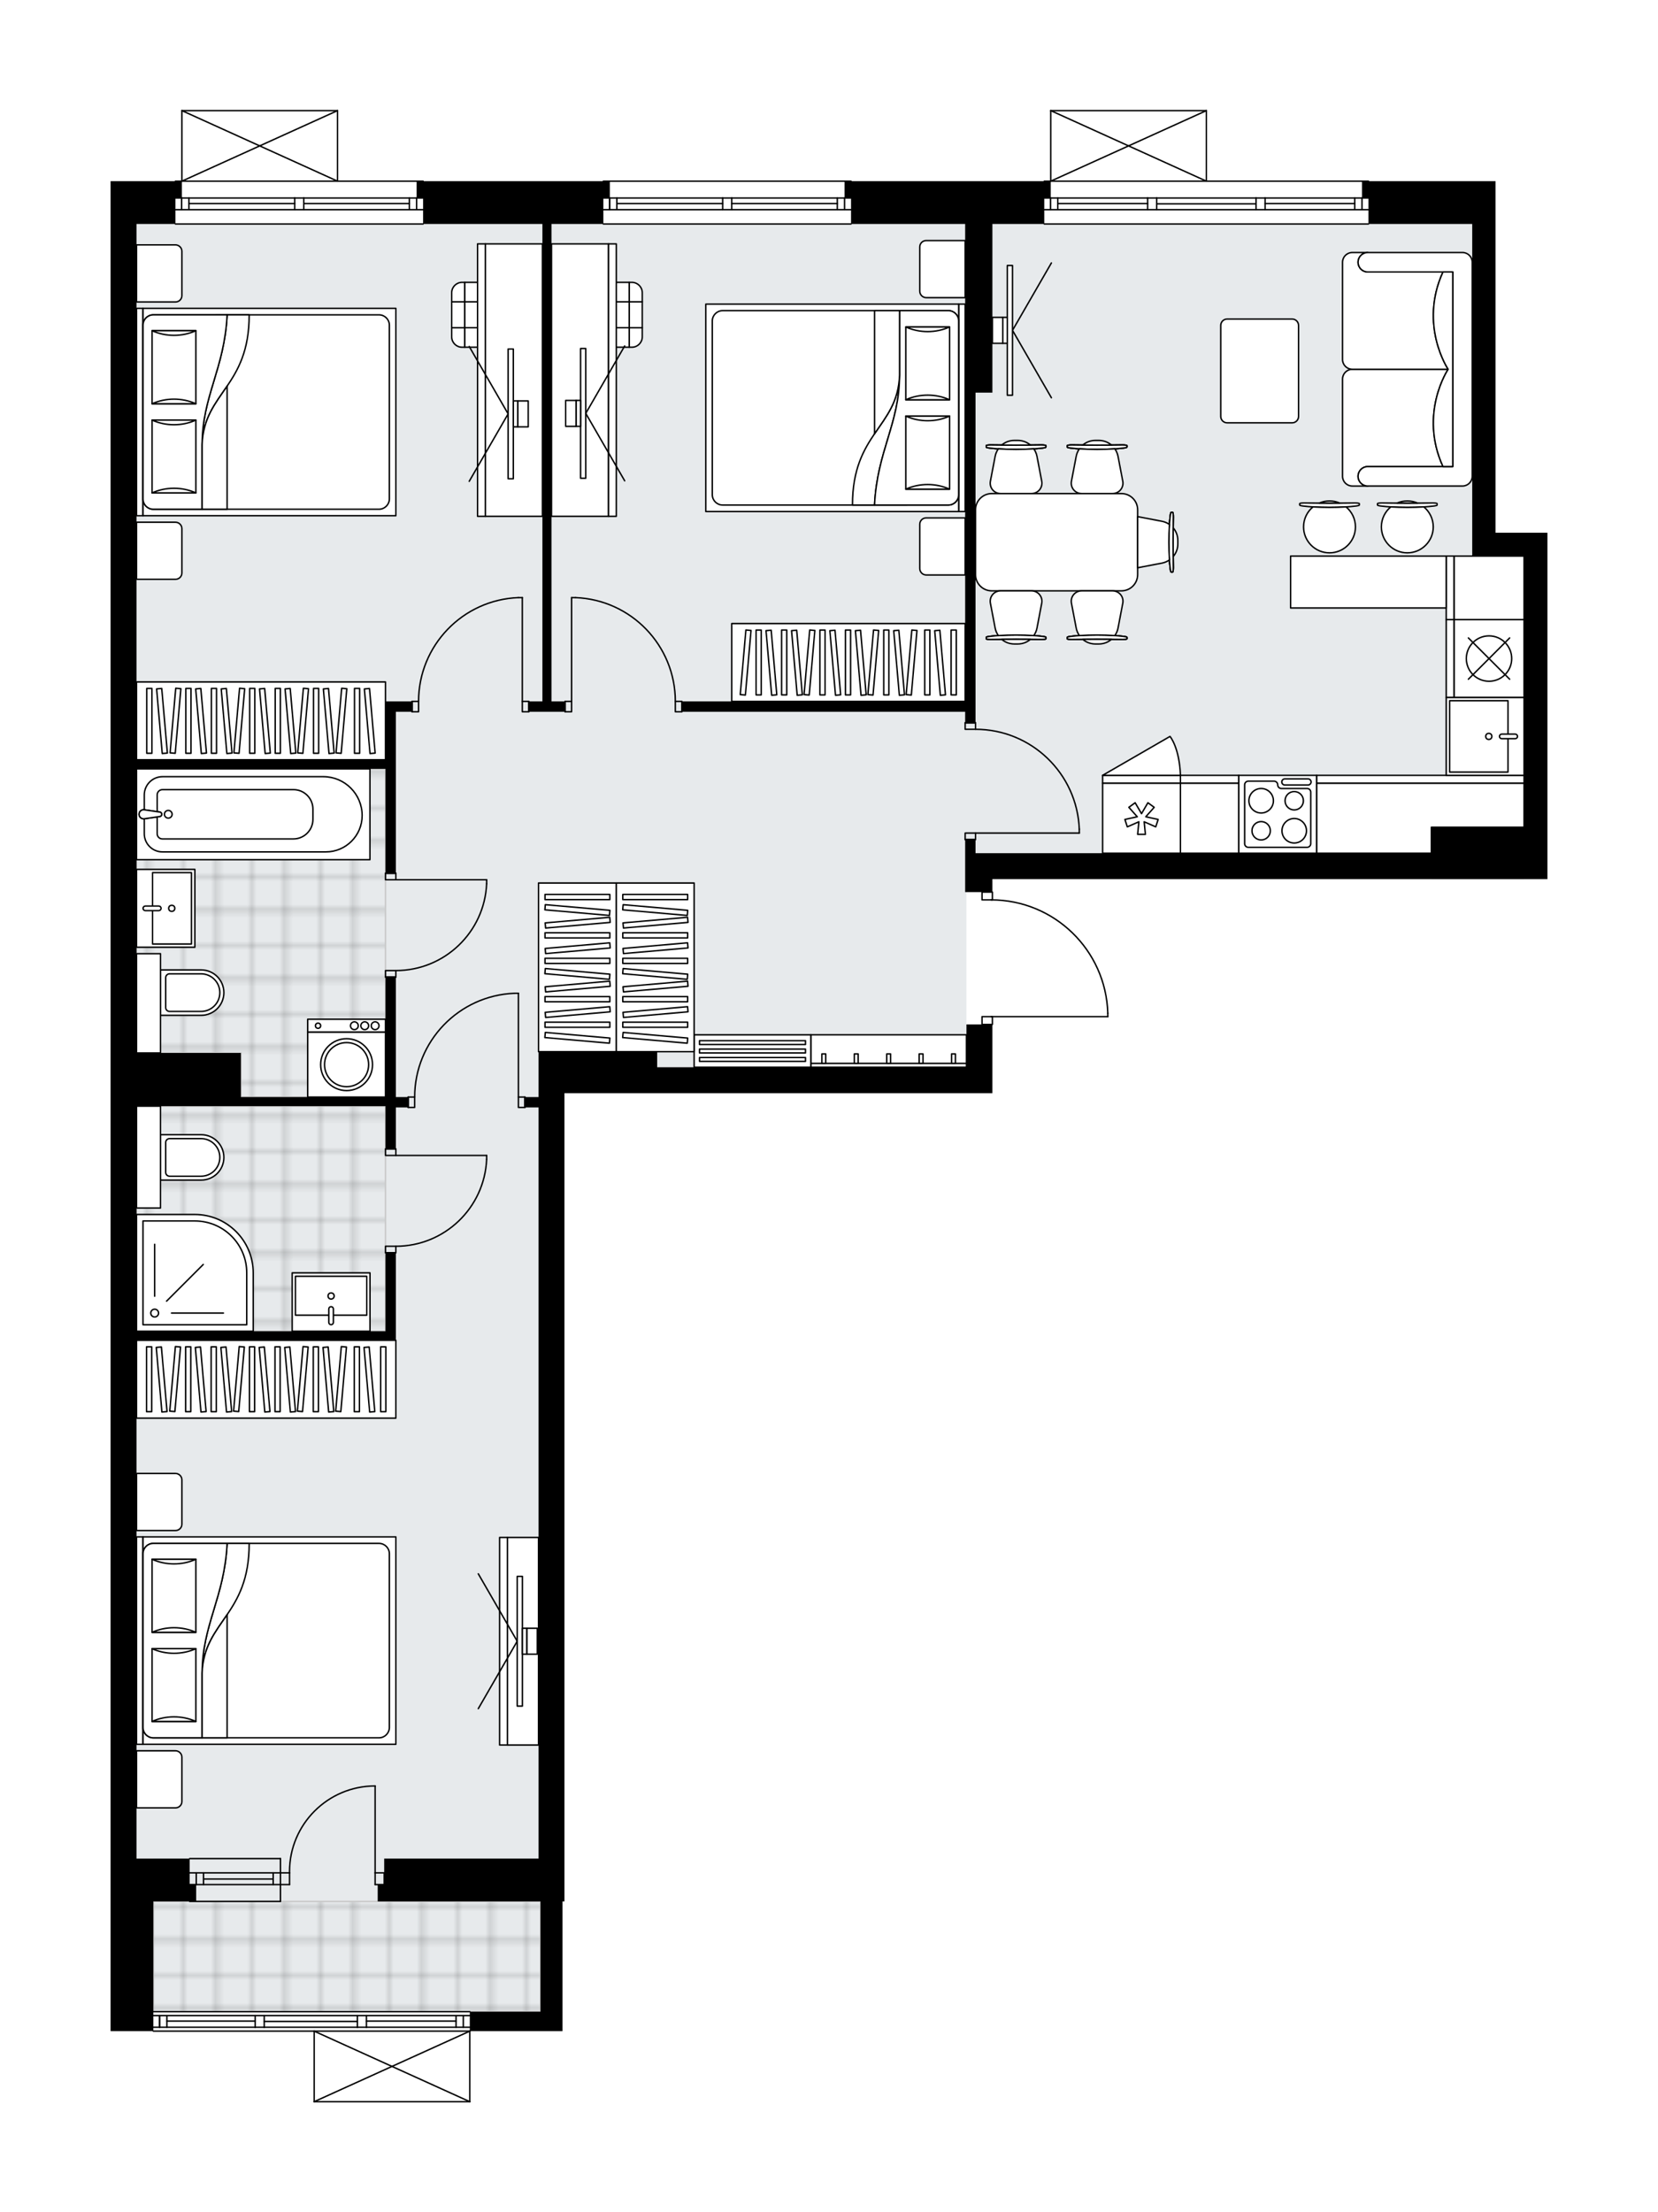 <svg xmlns="http://www.w3.org/2000/svg" xmlns:xlink="http://www.w3.org/1999/xlink" height="2000px" id="Layer_1" style="enable-background:new 0 0 1499.49 2000;" version="1.1" viewBox="0 0 1499.49 2000" width="1499.49px" x="0px" y="0px" xml:space="preserve">
<style type="text/css">
	.st0{fill:none;}
	.st1{opacity:0.25;fill:none;stroke:#070606;stroke-width:0.4;stroke-miterlimit:10;}
	.st2{fill:#FFFFFF;}
	.st3{fill:#E7EAEC;}
	.st4{fill:url(#SVGID_1_);stroke:#C8C8C8;stroke-width:1.3;stroke-miterlimit:10;}
	
		.st5{fill:url(#SVGID_00000089536920316442791530000017771440483926896802_);stroke:#C8C8C8;stroke-width:1.3;stroke-miterlimit:10;}
	
		.st6{fill:url(#SVGID_00000173857315032149000570000005635268286627437234_);stroke:#C8C8C8;stroke-width:1.3;stroke-miterlimit:10;}
	.st7{fill:none;stroke:#000000;stroke-width:1.3;stroke-linecap:round;stroke-linejoin:round;stroke-miterlimit:10;}
	.st8{fill:#FFFFFF;stroke:#000000;stroke-width:1.3;stroke-linecap:round;stroke-linejoin:round;stroke-miterlimit:10;}
	.st9{font-family:'Arial-BoldMT','Arial'; font-weight:bold;}
	.st10{font-size:61.471px;}
	.st11{font-size:52.014px;}
	.st12{font-family: 'ArialMT','Arial';}
	.st13{font-size:40px;}
</style>
<pattern height="14.57" id="New_Pattern_Swatch_2" patternUnits="userSpaceOnUse" style="overflow:visible;" viewBox="7.49 -22.06 14.57 14.57" width="14.57" x="-250.13" y="-0.36">
	<g>
		<rect class="st0" height="14.57" width="14.57" x="7.49" y="-22.06" />
		<g>
			<rect class="st1" height="7.29" width="7.29" x="14.77" y="-7.49" />
		</g>
		<g>
			<rect class="st1" height="7.29" width="7.29" x="0.2" y="-7.49" />
		</g>
		<g>
			<rect class="st1" height="7.29" width="7.29" x="22.06" y="-14.77" />
		</g>
		<g>
			<rect class="st1" height="7.29" width="7.29" x="7.49" y="-14.77" />
			<rect class="st1" height="7.29" width="7.29" x="14.77" y="-22.06" />
		</g>
		<g>
			<rect class="st1" height="7.29" width="7.29" x="0.2" y="-22.06" />
		</g>
		<g>
			<rect class="st1" height="7.29" width="7.29" x="22.06" y="-29.35" />
		</g>
		<g>
			<rect class="st1" height="7.29" width="7.29" x="7.49" y="-29.35" />
		</g>
	</g>
</pattern>
<path class="st2" d="M1399.49,481.61v21.11V702.1v21.11v71.54h-21.11v0.01h-83.87v-0.01H897.52v11.08  c0.36,0,0.65,0.29,0.65,0.65v6.41c27.11,0.46,52.68,11.07,72.18,30c19.94,19.36,31.37,45.31,32.19,73.09c0,0,0,0.01,0,0.01  c0,0,0,0.01,0,0.01v3.07c0,0.36-0.29,0.65-0.65,0.65H898.17v6.39c0,0.36-0.29,0.65-0.65,0.65v38.05v23.46H594.34h-12.9h-25.22  h-31.67l-14.07,0v691.96v23.46v15.25h-1.76v99.69v17.59h-83.21c0,0,0,0,0,0V1900c0,0,0,0,0,0.01c0,0.05-0.02,0.09-0.03,0.14  c-0.01,0.04-0.01,0.08-0.03,0.12c0,0,0,0.01,0,0.01c0,0.01-0.01,0.01-0.02,0.02c-0.05,0.09-0.12,0.17-0.2,0.23  c-0.02,0.02-0.04,0.03-0.07,0.04c-0.09,0.05-0.2,0.09-0.31,0.09H284.13c-0.12,0-0.22-0.04-0.31-0.09c-0.02-0.01-0.04-0.03-0.07-0.04  c-0.08-0.06-0.15-0.14-0.2-0.23c0-0.01-0.01-0.01-0.01-0.02c0,0,0-0.01,0-0.01c-0.02-0.04-0.02-0.09-0.03-0.13  c-0.01-0.04-0.02-0.08-0.03-0.12c0,0,0-0.01,0-0.01v-63.13H138.7c-0.36,0-0.65-0.29-0.65-0.65c0,0,0,0,0,0H100v-15.25v-23.46v-78.58  v-15.25v-23.46V319.76v-38.7v-78.58v-23.46v-15.25h57.99c0-0.36,0.29-0.65,0.65-0.65h5.21V100c0,0,0-0.01,0-0.01  c0-0.04,0.02-0.08,0.02-0.12c0.01-0.04,0.01-0.09,0.03-0.13c0,0,0,0,0-0.01c0.01-0.03,0.04-0.05,0.05-0.07  c0.03-0.04,0.05-0.09,0.09-0.13c0.03-0.03,0.07-0.05,0.11-0.07c0.03-0.02,0.06-0.05,0.1-0.06c0.05-0.02,0.1-0.02,0.16-0.03  c0.03,0,0.05-0.02,0.08-0.02h140.74c0.04,0,0.07,0.01,0.1,0.02c0.05,0.01,0.1,0.01,0.14,0.03c0.04,0.02,0.07,0.04,0.1,0.06  c0.04,0.02,0.07,0.04,0.1,0.07c0.04,0.03,0.06,0.08,0.09,0.12c0.02,0.03,0.04,0.05,0.06,0.08c0,0,0,0.01,0,0.01  c0.02,0.04,0.02,0.08,0.03,0.12c0.01,0.05,0.03,0.09,0.03,0.14c0,0,0,0,0,0.01v63.13h76.76c0.36,0,0.65,0.29,0.65,0.65h161.72  c0-0.36,0.29-0.65,0.65-0.65h224.01c0.36,0,0.65,0.29,0.65,0.65h173.45c0-0.36,0.29-0.65,0.65-0.65h5.21V100c0,0,0-0.01,0-0.01  c0-0.04,0.01-0.07,0.02-0.11c0.01-0.05,0.01-0.1,0.03-0.15c0,0,0,0,0-0.01c0.01-0.02,0.03-0.04,0.04-0.06  c0.03-0.05,0.06-0.1,0.1-0.14c0.03-0.03,0.07-0.05,0.1-0.07c0.04-0.02,0.07-0.05,0.11-0.07c0.05-0.02,0.1-0.02,0.15-0.03  c0.03,0,0.06-0.02,0.09-0.02h140.72c0,0,0,0,0,0h0.02c0.03,0,0.06,0.01,0.09,0.02c0.05,0.01,0.1,0.01,0.15,0.03  c0.04,0.02,0.07,0.04,0.11,0.07c0.03,0.02,0.07,0.04,0.1,0.07c0.04,0.04,0.07,0.09,0.1,0.14c0.01,0.02,0.03,0.04,0.04,0.06  c0,0,0,0,0,0.01c0.02,0.05,0.02,0.1,0.03,0.15c0.01,0.04,0.02,0.07,0.02,0.11c0,0,0,0.01,0,0.01v63.13h145.95  c0.36,0,0.65,0.29,0.65,0.65h114.29v15.25v23.46v279.13H1399.49z" id="background" />
<g id="floor">
	<polygon class="st3" points="1378.38,502.72 1331.46,502.72 1331.46,202.48 123.46,202.48 123.46,734.11 123.46,734.11    123.46,866.76 123.46,866.76 123.46,1680.24 138.7,1680.24 138.7,1718.94 138.7,1761.87 138.7,1818.63 488.79,1818.63    488.79,1718.94 487.87,1718.94 487.87,1606.37 487.03,1606.37 487.03,950.74 594.34,950.74 594.34,964.82 874.06,964.82    874.06,771.3 1294.52,771.3 1294.52,747.84 1378.38,747.84  " />
	<pattern id="SVGID_1_" patternTransform="matrix(4.138 0 0 4.138 21839.162 16466.961)" xlink:href="#New_Pattern_Swatch_2">
	</pattern>
	<polygon class="st4" points="287.07,695.07 163.33,695.07 123.46,695.07 123.46,862.19 145.15,862.19 145.15,951.91 217.87,951.91    217.87,991.79 348.64,991.79 348.64,695.07  " />
	
		<pattern id="SVGID_00000011734355850203657760000001990716081571105425_" patternTransform="matrix(4.138 0 0 4.138 21839.162 16466.961)" xlink:href="#New_Pattern_Swatch_2">
	</pattern>
	
		<polygon points="   145.15,1000 145.15,1092.07 123.46,1092.07 123.46,1203.48 145.15,1203.48 256.67,1203.48 348.64,1203.48 348.64,1000  " style="fill:url(#SVGID_00000011734355850203657760000001990716081571105425_);stroke:#C8C8C8;stroke-width:1.3;stroke-miterlimit:10;" />
	
		<pattern id="SVGID_00000065765167649249188700000018180602724373889969_" patternTransform="matrix(4.138 0 0 4.138 21839.162 16466.961)" xlink:href="#New_Pattern_Swatch_2">
	</pattern>
	
		<rect height="99.69" style="fill:url(#SVGID_00000065765167649249188700000018180602724373889969_);stroke:#C8C8C8;stroke-width:1.3;stroke-miterlimit:10;" width="350.09" x="138.7" y="1718.94" />
	<g id="LINE_00000075144831924692610400000010190782751230814641_">
		<line class="st7" x1="253.64" x2="171.54" y1="1693.14" y2="1693.14" />
	</g>
	<g id="LINE_00000049918774845760448330000011279926516843013255_">
		<line class="st7" x1="253.64" x2="171.54" y1="1703.69" y2="1703.69" />
	</g>
	<g id="LINE_00000168075828360639811160000014766334659501506452_">
		<line class="st7" x1="247.07" x2="184.06" y1="1698.7" y2="1698.7" />
	</g>
	<g id="LINE_00000110432836806432026160000006647915106359071667_">
		<line class="st7" x1="177.49" x2="177.49" y1="1693.14" y2="1703.69" />
	</g>
	<g id="LINE_00000086667148587220071640000017769664729995161498_">
		<line class="st7" x1="247.07" x2="247.07" y1="1693.14" y2="1703.69" />
	</g>
	<g id="LINE_00000121237504195392974130000003806868939373094293_">
		<line class="st7" x1="253.64" x2="171.54" y1="1680.24" y2="1680.24" />
	</g>
	<g id="LINE_00000113316411654201305060000009682442007167424175_">
		<line class="st7" x1="171.54" x2="253.64" y1="1718.94" y2="1718.94" />
	</g>
	<g id="LINE_00000151503470197219630360000007001027396864114846_">
		<line class="st7" x1="184.06" x2="184.06" y1="1693.13" y2="1703.69" />
	</g>
	<g id="LINE_00000088847573936742406700000010357657977082630274_">
		<line class="st7" x1="253.64" x2="253.64" y1="1680.24" y2="1718.94" />
	</g>
	<g id="LINE_00000044138303002589295570000010185487833696082616_">
		<line class="st7" x1="944.43" x2="1237.64" y1="163.78" y2="163.78" />
	</g>
	<g id="LINE_00000160899520567149026410000008187975583915250354_">
		<line class="st7" x1="950.09" x2="950.09" y1="179.02" y2="189.58" />
	</g>
	<g id="LINE_00000051385949661524893430000012395825242492054958_">
		<line class="st7" x1="1231.77" x2="1231.77" y1="179.02" y2="189.58" />
	</g>
	<g id="LINE_00000173848292979838550250000014605343052238294957_">
		<line class="st7" x1="1037.91" x2="956.65" y1="184.01" y2="184.01" />
	</g>
	<g id="LINE_00000140723713528626598670000010134377128787495844_">
		<line class="st7" x1="1225.21" x2="1144.16" y1="184.01" y2="184.01" />
	</g>
	<g id="LINE_00000070814343218308297460000013500278554122532528_">
		<line class="st7" x1="1225.21" x2="1225.21" y1="189.58" y2="179.02" />
	</g>
	<g id="LINE_00000061435591949957745930000014648927159845992834_">
		<line class="st7" x1="950.09" x2="950.09" y1="179.02" y2="189.58" />
	</g>
	<g id="LINE_00000060731330584749441390000015556083124216167320_">
		<line class="st7" x1="956.65" x2="956.65" y1="189.58" y2="179.02" />
	</g>
	<g id="LINE_00000015325203019032083330000000490955184684437152_">
		<line class="st7" x1="1046.12" x2="1046.12" y1="179.02" y2="189.58" />
	</g>
	<g id="LINE_00000082357733486481353840000013055559954132825218_">
		<line class="st7" x1="1046.12" x2="1037.91" y1="189.58" y2="189.58" />
	</g>
	<g id="LINE_00000013878982787368937050000015798240903622935466_">
		<line class="st7" x1="1037.91" x2="1037.91" y1="189.58" y2="179.02" />
	</g>
	<g id="LINE_00000145047620880065217580000007980450039001588920_">
		<line class="st7" x1="1037.91" x2="1046.12" y1="179.02" y2="179.02" />
	</g>
	<g id="LINE_00000129193901160706967000000018010803162271606435_">
		<line class="st7" x1="1237.64" x2="944.43" y1="202.48" y2="202.48" />
	</g>
	<g id="LINE_00000035505972935158149420000013960478155437399713_">
		<line class="st7" x1="1144.16" x2="1144.16" y1="179.02" y2="189.58" />
	</g>
	<g id="LINE_00000054229251551185764330000011940506873279089317_">
		<line class="st7" x1="1144.16" x2="1135.95" y1="189.58" y2="189.58" />
	</g>
	<g id="LINE_00000082330819646101421940000013738442434395793849_">
		<line class="st7" x1="1135.95" x2="1135.95" y1="189.58" y2="179.02" />
	</g>
	<g id="LINE_00000165227126683198516420000015151924679031231631_">
		<line class="st7" x1="1135.95" x2="1144.16" y1="179.02" y2="179.02" />
	</g>
	<g id="LINE_00000006701668857090044540000016097620913788218278_">
		<line class="st7" x1="1135.95" x2="1046.12" y1="184.3" y2="184.3" />
	</g>
	<g id="LWPOLYLINE_00000059302435139456922760000012275862267683636625_">
		<line class="st7" x1="1144.16" x2="1237.64" y1="179.02" y2="179.02" />
	</g>
	<g id="LWPOLYLINE_00000014635755780070138750000008655053657536236714_">
		<line class="st7" x1="1135.95" x2="1046.12" y1="179.02" y2="179.02" />
	</g>
	<g id="LWPOLYLINE_00000165209382785127866570000000597046540358035881_">
		<line class="st7" x1="1037.91" x2="944.43" y1="179.02" y2="179.02" />
	</g>
	<g id="LWPOLYLINE_00000113338668646177728300000009795029613447871621_">
		<line class="st7" x1="1144.16" x2="1237.64" y1="189.58" y2="189.58" />
	</g>
	<g id="LWPOLYLINE_00000132054399933183346480000008585809192582353034_">
		<line class="st7" x1="1135.95" x2="1046.12" y1="189.58" y2="189.58" />
	</g>
	<g id="LWPOLYLINE_00000063595357136803358940000018123270162707637935_">
		<line class="st7" x1="1037.91" x2="944.43" y1="189.58" y2="189.58" />
	</g>
	<g id="LINE_00000081628155304077070490000009384664349056620432_">
		<line class="st7" x1="158.64" x2="382.65" y1="163.78" y2="163.78" />
	</g>
	<g id="LINE_00000074415821724281693170000014448770978815168923_">
		<line class="st7" x1="382.65" x2="274.75" y1="189.58" y2="189.58" />
	</g>
	<g id="LINE_00000028307545679971129710000006197476640149450662_">
		<line class="st7" x1="266.54" x2="158.64" y1="189.58" y2="189.58" />
	</g>
	<g id="LINE_00000134931755967860459070000006310058624337168297_">
		<line class="st7" x1="164.3" x2="164.3" y1="179.02" y2="189.58" />
	</g>
	<g id="LINE_00000101813289947257062580000010764507540401125257_">
		<line class="st7" x1="376.79" x2="376.79" y1="179.02" y2="189.58" />
	</g>
	<g id="LINE_00000170967180131572891320000007672799172743506337_">
		<line class="st7" x1="382.65" x2="274.75" y1="179.02" y2="179.02" />
	</g>
	<g id="LINE_00000147910342844975041420000017295211334305681316_">
		<line class="st7" x1="266.54" x2="158.64" y1="179.02" y2="179.02" />
	</g>
	<g id="LINE_00000183214228755164084290000014730089618826070703_">
		<line class="st7" x1="266.54" x2="170.86" y1="184.01" y2="184.01" />
	</g>
	<g id="LINE_00000127756510471754867860000017779175706228333490_">
		<line class="st7" x1="370.22" x2="274.75" y1="184.01" y2="184.01" />
	</g>
	<g id="LINE_00000134930688078642302990000009858269695743928482_">
		<line class="st7" x1="370.22" x2="370.22" y1="189.58" y2="179.02" />
	</g>
	<g id="LINE_00000100343789816756928110000017372537163614600326_">
		<line class="st7" x1="164.3" x2="164.3" y1="179.02" y2="189.58" />
	</g>
	<g id="LINE_00000062185680067061694930000013412773754685599383_">
		<line class="st7" x1="170.86" x2="170.86" y1="189.58" y2="179.02" />
	</g>
	<g id="LINE_00000137830373719277548860000012885734450889664411_">
		<line class="st7" x1="274.75" x2="274.75" y1="179.02" y2="189.58" />
	</g>
	<g id="LINE_00000109717284505345425220000005933975134063166109_">
		<line class="st7" x1="274.75" x2="266.54" y1="189.58" y2="189.58" />
	</g>
	<g id="LINE_00000070112987491227023130000013304675245555586227_">
		<line class="st7" x1="266.54" x2="266.54" y1="189.58" y2="179.02" />
	</g>
	<g id="LINE_00000081622784655569039700000009905396656890653105_">
		<line class="st7" x1="266.54" x2="274.75" y1="179.02" y2="179.02" />
	</g>
	<g id="LINE_00000165926007215392246080000011370984720724758445_">
		<line class="st7" x1="382.65" x2="158.64" y1="202.48" y2="202.48" />
	</g>
	<g id="LINE_00000088819435611972717910000015026349225810425495_">
		<line class="st7" x1="545.67" x2="769.68" y1="163.78" y2="163.78" />
	</g>
	<g id="LINE_00000062889260006522916400000010251217547901242812_">
		<line class="st7" x1="769.68" x2="661.78" y1="189.58" y2="189.58" />
	</g>
	<g id="LINE_00000176751549633128417810000011080329221961793409_">
		<line class="st7" x1="653.57" x2="545.67" y1="189.58" y2="189.58" />
	</g>
	<g id="LINE_00000014611595871341625890000007686969862816626852_">
		<line class="st7" x1="551.33" x2="551.33" y1="179.02" y2="189.58" />
	</g>
	<g id="LINE_00000155135903286500461230000006153777932082684296_">
		<line class="st7" x1="763.82" x2="763.82" y1="179.02" y2="189.58" />
	</g>
	<g id="LINE_00000151521998324522927460000007769037796838087060_">
		<line class="st7" x1="769.68" x2="661.78" y1="179.02" y2="179.02" />
	</g>
	<g id="LINE_00000118366498937953883880000011929641134307954877_">
		<line class="st7" x1="653.57" x2="545.67" y1="179.02" y2="179.02" />
	</g>
	<g id="LINE_00000050652147949524720060000007238192298526520995_">
		<line class="st7" x1="653.57" x2="557.9" y1="184.01" y2="184.01" />
	</g>
	<g id="LINE_00000021078363752881352950000003191025697953684133_">
		<line class="st7" x1="757.25" x2="661.78" y1="184.01" y2="184.01" />
	</g>
	<g id="LINE_00000091723481076648293250000014646566166919321266_">
		<line class="st7" x1="757.25" x2="757.25" y1="189.58" y2="179.02" />
	</g>
	<g id="LINE_00000134969725630423011500000007634323225433281946_">
		<line class="st7" x1="551.33" x2="551.33" y1="179.02" y2="189.58" />
	</g>
	<g id="LINE_00000141443200788734265130000007862001645396224154_">
		<line class="st7" x1="557.9" x2="557.9" y1="189.58" y2="179.02" />
	</g>
	<g id="LINE_00000146468666128093565340000005370685590519766453_">
		<line class="st7" x1="661.78" x2="661.78" y1="179.02" y2="189.58" />
	</g>
	<g id="LINE_00000161625334673892275780000016535656448996804777_">
		<line class="st7" x1="661.78" x2="653.57" y1="189.58" y2="189.58" />
	</g>
	<g id="LINE_00000049193409411859003930000017272609671859861426_">
		<line class="st7" x1="653.57" x2="653.57" y1="189.58" y2="179.02" />
	</g>
	<g id="LINE_00000002354252157485006720000012424116124697705151_">
		<line class="st7" x1="653.57" x2="661.78" y1="179.02" y2="179.02" />
	</g>
	<g id="LINE_00000081615027800881510440000017297358066583258809_">
		<line class="st7" x1="769.68" x2="545.67" y1="202.48" y2="202.48" />
	</g>
	<g id="LINE_00000098906892600410393360000008374683992061146263_">
		<line class="st7" x1="138.7" x2="424.87" y1="1818.63" y2="1818.63" />
	</g>
	<g id="LINE_00000175312155414982542960000002759777513158985918_">
		<line class="st7" x1="144.36" x2="144.36" y1="1822.15" y2="1832.7" />
	</g>
	<g id="LINE_00000111154762477428978860000013939318038903959941_">
		<line class="st7" x1="419.01" x2="419.01" y1="1822.15" y2="1832.7" />
	</g>
	<g id="LINE_00000087373276541137647060000003089222716291643321_">
		<line class="st7" x1="230.77" x2="150.93" y1="1827.13" y2="1827.13" />
	</g>
	<g id="LINE_00000168820515516709302020000002775791288933675963_">
		<line class="st7" x1="412.44" x2="331.4" y1="1827.13" y2="1827.13" />
	</g>
	<g id="LINE_00000106133413575145172930000006914789136843838367_">
		<line class="st7" x1="412.44" x2="412.44" y1="1832.7" y2="1822.15" />
	</g>
	<g id="LINE_00000119836778266726789030000012611964406897385644_">
		<line class="st7" x1="144.36" x2="144.36" y1="1822.15" y2="1832.7" />
	</g>
	<g id="LINE_00000094607801142305434320000016557503924766997134_">
		<line class="st7" x1="150.93" x2="150.93" y1="1832.7" y2="1822.15" />
	</g>
	<g id="LINE_00000127725950140600009070000002010678776240009115_">
		<line class="st7" x1="238.98" x2="238.98" y1="1822.15" y2="1832.7" />
	</g>
	<g id="LINE_00000144306248378185770340000014605861992990054805_">
		<line class="st7" x1="238.98" x2="230.77" y1="1832.7" y2="1832.7" />
	</g>
	<g id="LINE_00000026159753160372548650000006728694492560829869_">
		<line class="st7" x1="230.77" x2="230.77" y1="1832.7" y2="1822.15" />
	</g>
	<g id="LINE_00000128465359772469738250000008930726921825745801_">
		<line class="st7" x1="230.77" x2="238.98" y1="1822.15" y2="1822.15" />
	</g>
	<g id="LINE_00000011002040651147544140000009950045264205382057_">
		<line class="st7" x1="424.87" x2="138.7" y1="1836.22" y2="1836.22" />
	</g>
	<g id="LINE_00000155829713362421424000000017721180010469310372_">
		<line class="st7" x1="331.4" x2="331.4" y1="1822.15" y2="1832.7" />
	</g>
	<g id="LINE_00000075151112466246291600000012735111269139472774_">
		<line class="st7" x1="331.4" x2="323.19" y1="1832.7" y2="1832.7" />
	</g>
	<g id="LINE_00000007395434607447452060000018048965399791550882_">
		<line class="st7" x1="323.19" x2="323.19" y1="1832.7" y2="1822.15" />
	</g>
	<g id="LINE_00000050644750493353636170000003782913291206375858_">
		<line class="st7" x1="323.19" x2="331.4" y1="1822.15" y2="1822.15" />
	</g>
	<g id="LINE_00000109714314054133597740000001121877097194194082_">
		<line class="st7" x1="323.19" x2="238.98" y1="1827.43" y2="1827.43" />
	</g>
	<g id="LWPOLYLINE_00000085237866759900013370000013069318890033376681_">
		<line class="st7" x1="331.4" x2="424.87" y1="1822.15" y2="1822.15" />
	</g>
	<g id="LWPOLYLINE_00000150810123059537969470000006022498709616502407_">
		<line class="st7" x1="323.19" x2="238.98" y1="1822.15" y2="1822.15" />
	</g>
	<g id="LWPOLYLINE_00000111873389889326594660000016831056608125176495_">
		<line class="st7" x1="230.77" x2="138.7" y1="1822.15" y2="1822.15" />
	</g>
	<g id="LWPOLYLINE_00000103230325268743723910000009028557033527640198_">
		<line class="st7" x1="331.4" x2="424.87" y1="1832.7" y2="1832.7" />
	</g>
	<g id="LWPOLYLINE_00000039114641549859322670000017598326934792029857_">
		<line class="st7" x1="323.19" x2="238.98" y1="1832.7" y2="1832.7" />
	</g>
	<g id="LWPOLYLINE_00000083787614211143917900000005796459031880551061_">
		<line class="st7" x1="230.77" x2="138.7" y1="1832.7" y2="1832.7" />
	</g>
	<g id="LWPOLYLINE_00000085937244032862096740000011942823325498550669_">
		<rect class="st7" height="7.04" width="9.38" x="888.14" y="806.48" />
	</g>
	<g id="LWPOLYLINE_00000154388421260256276650000009963614714681541548_">
		<rect class="st7" height="7.04" width="9.38" x="888.14" y="919.08" />
	</g>
	<g id="LWPOLYLINE_00000053508266407378862010000001526300691628579474_">
		<path class="st7" d="M1001.89,916c-1.69-57.08-48.45-102.48-105.55-102.48" />
	</g>
	<g id="LINE_00000132084514962776707180000006673490878960906937_">
		<line class="st7" x1="896.33" x2="1001.89" y1="919.08" y2="919.08" />
	</g>
	<g id="LINE_00000164481915343891774140000008534067099971024521_">
		<line class="st7" x1="1001.89" x2="1001.89" y1="919.08" y2="916" />
	</g>
	<g id="LWPOLYLINE_00000147201719701521572290000003801891242677990332_">
		<rect class="st7" height="9.38" width="5.86" x="511.07" y="634.08" />
	</g>
	<g id="LWPOLYLINE_00000035528066872177844370000015313608528330035368_">
		<rect class="st7" height="9.38" width="5.86" x="610.76" y="634.08" />
	</g>
	<g id="LINE_00000012441366847587201600000014777694775589849521_">
		<line class="st7" x1="511.07" x2="511.07" y1="634.08" y2="643.46" />
	</g>
	<g id="LINE_00000038378317431742567290000007534181009577474981_">
		<line class="st7" x1="616.63" x2="616.63" y1="634.08" y2="643.46" />
	</g>
	<g id="LINE_00000158017572966196531290000013810853521968335759_">
		<line class="st7" x1="516.94" x2="516.94" y1="634.08" y2="540.25" />
	</g>
	<g id="LINE_00000103969795136917558340000012993229188768007599_">
		<line class="st7" x1="520.46" x2="516.94" y1="540.25" y2="540.25" />
	</g>
	<g id="ARC_00000055707316651562061540000014619620622691370144_">
		<path class="st7" d="M520.46,540.25c50.41,1.95,90.28,43.38,90.31,93.83" />
	</g>
	<g id="LWPOLYLINE_00000173851581385811653010000001457831390026813102_">
		<rect class="st7" height="9.38" width="5.86" x="472.37" y="634.08" />
	</g>
	<g id="LWPOLYLINE_00000156579522785390426380000008134795285447775120_">
		<rect class="st7" height="9.38" width="5.86" x="372.68" y="634.08" />
	</g>
	<g id="LINE_00000066497921244704960570000012982574342029950866_">
		<line class="st7" x1="478.24" x2="478.24" y1="634.08" y2="643.46" />
	</g>
	<g id="LINE_00000114051403903872790090000018264603813535750530_">
		<line class="st7" x1="372.68" x2="372.68" y1="634.08" y2="643.46" />
	</g>
	<g id="LINE_00000087378809443367534560000009130297426001652377_">
		<line class="st7" x1="472.37" x2="472.37" y1="634.08" y2="540.25" />
	</g>
	<g id="LINE_00000128442759107734984760000017119437747402615961_">
		<line class="st7" x1="468.85" x2="472.37" y1="540.25" y2="540.25" />
	</g>
	<g id="ARC_00000031208424119636142210000008014529504228318128_">
		<path class="st7" d="M378.55,634.08c0.03-50.45,39.89-91.87,90.31-93.83" />
	</g>
	<g id="LWPOLYLINE_00000119114690263960755150000002716246365614623657_">
		<rect class="st7" height="5.86" width="9.38" x="872.89" y="753.12" />
	</g>
	<g id="LWPOLYLINE_00000158746754313426675980000008748523148065189311_">
		<rect class="st7" height="5.86" width="9.38" x="872.89" y="653.43" />
	</g>
	<g id="LINE_00000114764039709362179780000012775331559264989841_">
		<line class="st7" x1="882.27" x2="872.89" y1="758.99" y2="758.99" />
	</g>
	<g id="LINE_00000044170402036274335750000007324771901061748880_">
		<line class="st7" x1="882.27" x2="872.89" y1="653.43" y2="653.43" />
	</g>
	<g id="LINE_00000014611809290753995760000014812387091382729661_">
		<line class="st7" x1="882.27" x2="976.1" y1="753.12" y2="753.12" />
	</g>
	<g id="LINE_00000044164136716852269730000014016449912865044643_">
		<line class="st7" x1="976.1" x2="976.1" y1="749.6" y2="753.12" />
	</g>
	<g id="ARC_00000155114996710795127030000000530554004452838045_">
		<path class="st7" d="M882.27,659.3c50.45,0.03,91.87,39.89,93.83,90.31" />
	</g>
	<g id="LWPOLYLINE_00000052092435735656528210000012715026611627277466_">
		<rect class="st7" height="5.86" width="9.38" x="348.64" y="789.48" />
	</g>
	<g id="LWPOLYLINE_00000090292211020443590690000007255957469801300385_">
		<rect class="st7" height="5.86" width="9.38" x="348.64" y="877.44" />
	</g>
	<g id="LINE_00000075149487509937759080000005041795853135025853_">
		<line class="st7" x1="358.02" x2="348.64" y1="789.48" y2="789.48" />
	</g>
	<g id="LINE_00000007418105237108342840000004442758376504298430_">
		<line class="st7" x1="358.02" x2="348.64" y1="883.3" y2="883.3" />
	</g>
	<g id="LINE_00000150100272524016809230000002216384793633640876_">
		<line class="st7" x1="358.02" x2="440.12" y1="795.34" y2="795.34" />
	</g>
	<g id="ARC_00000175288194154133675810000015523991763958497967_">
		<path class="st7" d="M440.12,798.86c-1.95,43.93-38.12,78.55-82.1,78.58" />
	</g>
	<g id="LINE_00000133491208159003271800000005086461604803559056_">
		<line class="st7" x1="440.12" x2="440.12" y1="795.34" y2="798.86" />
	</g>
	<g id="LWPOLYLINE_00000101807613553644734710000003777662932478848959_">
		<rect class="st7" height="5.86" width="9.38" x="348.64" y="1038.7" />
	</g>
	<g id="LWPOLYLINE_00000072996450720021124260000011169078415771261355_">
		<rect class="st7" height="5.86" width="9.38" x="348.64" y="1126.66" />
	</g>
	<g id="LINE_00000056385914779820857110000002541215555835419016_">
		<line class="st7" x1="358.02" x2="348.64" y1="1038.7" y2="1038.7" />
	</g>
	<g id="LINE_00000173879118948432983580000013317452675537716615_">
		<line class="st7" x1="358.02" x2="348.64" y1="1132.53" y2="1132.53" />
	</g>
	<g id="LINE_00000038397628962839000460000009605855771994594975_">
		<line class="st7" x1="358.02" x2="440.12" y1="1044.57" y2="1044.57" />
	</g>
	<g id="ARC_00000068634923374398466360000002320658059349090730_">
		<path class="st7" d="M440.12,1048.09c-1.95,43.93-38.12,78.55-82.1,78.58" />
	</g>
	<g id="LINE_00000070080566918075576720000003561128402750345887_">
		<line class="st7" x1="440.12" x2="440.12" y1="1044.57" y2="1048.09" />
	</g>
	<g id="LWPOLYLINE_00000064337870206883654440000000414026411457772692_">
		<rect class="st7" height="9.38" width="5.86" x="468.85" y="991.79" />
	</g>
	<g id="LWPOLYLINE_00000181792087609584462800000013536232944866544528_">
		<rect class="st7" height="9.38" width="5.86" x="369.16" y="991.79" />
	</g>
	<g id="LINE_00000165957067239922522560000005861563747199342723_">
		<line class="st7" x1="474.72" x2="474.72" y1="991.79" y2="1001.17" />
	</g>
	<g id="LINE_00000121958559357775270370000001718649457477228219_">
		<line class="st7" x1="369.16" x2="369.16" y1="991.79" y2="1001.17" />
	</g>
	<g id="LINE_00000145745563646286681990000017849653672099957122_">
		<line class="st7" x1="468.85" x2="468.85" y1="991.79" y2="897.96" />
	</g>
	<g id="LINE_00000175317143967958270290000007673633047534823333_">
		<line class="st7" x1="465.33" x2="468.85" y1="897.96" y2="897.96" />
	</g>
	<g id="ARC_00000170980691649655213180000016069162200377255838_">
		<path class="st7" d="M375.03,991.79c0.03-50.45,39.89-91.87,90.31-93.83" />
	</g>
	<g id="ARC_00000059311113742118795930000007557695032381877659_">
		<path class="st7" d="M261.85,1693.14c-0.01-0.38-0.01-0.77-0.01-1.15c0-42.76,34.66-77.42,77.41-77.43" />
	</g>
	<g id="LINE_00000160878449031704276660000016080181080092846750_">
		<line class="st7" x1="339.26" x2="339.26" y1="1693.14" y2="1614.56" />
	</g>
	<g id="LINE_00000008108130455776579910000005861434100109758141_">
		<line class="st7" x1="253.64" x2="261.85" y1="1693.14" y2="1693.14" />
	</g>
	<g id="LINE_00000152253203026946221910000017922121125802652336_">
		<line class="st7" x1="261.85" x2="261.85" y1="1693.14" y2="1703.69" />
	</g>
	<g id="LINE_00000138564698285418340900000016017106008528276353_">
		<line class="st7" x1="261.85" x2="253.64" y1="1703.69" y2="1703.69" />
	</g>
	<g id="LINE_00000029729896829168607710000016065785656469259933_">
		<line class="st7" x1="347.47" x2="339.26" y1="1703.69" y2="1703.69" />
	</g>
	<g id="LINE_00000093168480152353808060000018386944265736180914_">
		<line class="st7" x1="339.26" x2="339.26" y1="1703.69" y2="1693.14" />
	</g>
	<g id="LINE_00000026848777264597864260000015238414782323040384_">
		<line class="st7" x1="339.26" x2="347.47" y1="1693.14" y2="1693.14" />
	</g>
	<g id="LINE_00000161612845165069117740000002073012954123855516_">
		<line class="st7" x1="347.47" x2="347.47" y1="1703.69" y2="1693.14" />
	</g>
	<g id="LINE_00000129922722662884368560000013466926432468060080_">
		<line class="st7" x1="164.51" x2="305.24" y1="100" y2="100" />
	</g>
	<g id="LINE_00000031923994912739917680000016985505847179833262_">
		<line class="st7" x1="305.24" x2="305.24" y1="100" y2="163.78" />
	</g>
	<g id="LINE_00000129915099806243467600000005029894491854910377_">
		<line class="st7" x1="164.51" x2="164.51" y1="163.78" y2="100" />
	</g>
	<g id="LWPOLYLINE_00000182495575074691432580000014440136017691177105_">
		<line class="st7" x1="305.24" x2="164.51" y1="163.78" y2="100" />
	</g>
	<g id="LWPOLYLINE_00000036947310196090885340000000622172966514525620_">
		<line class="st7" x1="164.51" x2="305.24" y1="163.78" y2="100" />
	</g>
	<g id="LINE_00000067194273198740910590000008583891614138213820_">
		<line class="st7" x1="950.3" x2="1091.03" y1="100" y2="100" />
	</g>
	<g id="LINE_00000011740627607436196080000000789854338144895399_">
		<line class="st7" x1="1091.03" x2="1091.03" y1="100" y2="163.78" />
	</g>
	<g id="LINE_00000009563929217618621750000000471776512698621339_">
		<line class="st7" x1="950.3" x2="950.3" y1="163.78" y2="100" />
	</g>
	<g id="LWPOLYLINE_00000067945975850258299040000012543031092999577530_">
		<line class="st7" x1="1091.03" x2="950.3" y1="163.78" y2="100" />
	</g>
	<g id="LWPOLYLINE_00000114766960959826972860000008173775529036088996_">
		<line class="st7" x1="950.3" x2="1091.03" y1="163.78" y2="100" />
	</g>
	<g id="LINE_00000140711606605987434330000011589085809246345400_">
		<line class="st7" x1="424.87" x2="284.13" y1="1900" y2="1900" />
	</g>
	<g id="LINE_00000105418922684544209970000006548436503223666337_">
		<line class="st7" x1="284.13" x2="284.13" y1="1900" y2="1836.22" />
	</g>
	<g id="LINE_00000150781429026308160650000006065872252857670310_">
		<line class="st7" x1="424.87" x2="424.87" y1="1836.22" y2="1900" />
	</g>
	<g id="LWPOLYLINE_00000173120457175312648320000004033324695798429338_">
		<line class="st7" x1="284.13" x2="424.87" y1="1836.22" y2="1900" />
	</g>
	<g id="LWPOLYLINE_00000075884250880854782830000010887314383670705299_">
		<line class="st7" x1="424.87" x2="284.13" y1="1836.22" y2="1900" />
	</g>
	<g>
		<polygon points="171.54,1680.24 123.46,1680.24 123.46,1211.69 348.64,1211.69 358.02,1211.69 358.02,1132.53 348.64,1132.53     348.64,1203.48 123.46,1203.48 123.46,1000 175.65,1000 204.97,1000 217.87,1000 348.64,1000 348.64,1038.7 358.02,1038.7     358.02,1001.17 369.16,1001.17 369.16,991.79 358.02,991.79 358.02,883.3 348.64,883.3 348.64,991.79 217.87,991.79     217.87,951.91 204.97,951.91 138.7,951.91 123.46,951.91 123.46,695.07 348.64,695.07 348.64,789.48 358.02,789.48 358.02,643.46     372.68,643.46 372.68,634.08 358.02,634.08 348.64,634.08 348.64,686.86 123.46,686.86 123.46,319.76 123.46,281.06     123.46,202.48 158.64,202.48 158.64,179.02 164.51,179.02 164.51,163.78 100,163.78 100,179.02 100,202.48 100,281.06 100,319.76     100,1680.24 100,1703.69 100,1718.94 100,1797.52 100,1820.98 100,1836.22 138.7,1836.22 138.7,1820.98 138.7,1797.52     138.7,1718.94 177.41,1718.94 177.41,1703.69 171.54,1703.69   " />
		<polygon points="872.89,653.43 882.27,653.43 882.27,354.95 897.52,354.95 897.52,202.48 944.43,202.48 944.43,179.02     950.3,179.02 950.3,163.78 763.82,163.78 763.82,179.02 769.68,179.02 769.68,202.48 872.89,202.48 872.89,354.95 872.89,634.08     616.63,634.08 616.63,643.46 872.89,643.46   " />
		<polygon points="1352.57,481.61 1352.57,202.48 1352.57,179.02 1352.57,163.78 1231.77,163.78 1231.77,179.02 1237.64,179.02     1237.64,202.48 1331.46,202.48 1331.46,502.72 1352.57,502.72 1378.38,502.72 1378.38,702.1 1378.38,702.1 1378.38,723.21     1378.38,723.21 1378.38,747.84 1294.52,747.84 1294.52,756.05 1294.5,756.05 1294.5,757.24 1294.5,771.3 897.52,771.3     882.27,771.3 882.27,758.99 872.89,758.99 872.89,771.3 872.89,806.48 897.52,806.48 897.52,794.76 1294.5,794.76 1294.5,794.77     1378.38,794.77 1378.38,794.76 1399.49,794.76 1399.49,723.21 1399.49,702.1 1399.49,502.72 1399.49,481.61   " />
		<polygon points="874.06,964.82 594.34,964.82 594.34,950.74 510.49,950.74 487.03,950.74 487.03,991.79 474.72,991.79     474.72,1001.17 487.03,1001.17 487.03,1680.24 347.47,1680.24 347.47,1703.69 341.6,1703.69 341.6,1718.94 488.79,1718.94     488.79,1818.63 424.87,1818.63 424.87,1836.22 508.73,1836.22 508.73,1818.63 508.73,1718.94 510.49,1718.94 510.49,1703.69     510.49,1680.24 510.49,988.27 524.56,988.27 556.23,988.27 581.44,988.27 594.34,988.27 897.52,988.27 897.52,964.82     897.52,926.11 874.06,926.11   " />
		<polygon points="382.65,202.48 490.55,202.48 490.55,634.08 478.24,634.08 478.24,643.46 511.07,643.46 511.07,634.08     498.76,634.08 498.76,202.48 545.67,202.48 545.67,179.02 551.54,179.02 551.54,163.78 376.79,163.78 376.79,179.02     382.65,179.02   " />
	</g>
</g>
<g id="mebel">
	<g>
		
			<rect class="st8" height="63.33" transform="matrix(-1 -1.192163e-10 1.192163e-10 -1 2187.934 1479.267)" width="52.78" x="1067.58" y="707.97" />
		
			<rect class="st8" height="7.04" transform="matrix(-1 -1.192163e-10 1.192163e-10 -1 2187.934 1408.898)" width="52.78" x="1067.58" y="700.93" />
	</g>
	<g>
		<polygon class="st8" points="1378.33,707.97 1190.72,707.97 1190.72,771.3 1294.52,771.3 1294.52,747.84 1378.33,747.84   " />
		
			<rect class="st8" height="7.04" transform="matrix(-1 -3.369361e-11 3.369361e-11 -1 2569.052 1408.898)" width="187.6" x="1190.72" y="700.93" />
	</g>
	<g>
		
			<rect class="st8" height="63.33" transform="matrix(-1.836970e-16 1 -1 -1.836970e-16 1878.117 -815.206)" width="57.46" x="1317.93" y="499.79" />
		
			<rect class="st8" height="7.04" transform="matrix(-1.836970e-16 1 -1 -1.836970e-16 1842.932 -780.021)" width="57.46" x="1282.74" y="527.94" />
	</g>
	<g>
		<path class="st8" d="M202.47,1046.34L202.47,1046.34c0,11.34-9.19,20.52-20.52,20.52h-36.79v-41.05h36.79    C193.28,1025.81,202.47,1035,202.47,1046.34z" />
		
			<rect class="st8" height="21.7" transform="matrix(3.409190e-11 -1 1 3.409190e-11 -911.728 1180.339)" width="92.07" x="88.27" y="1035.18" />
		<path class="st8" d="M198.83,1046.34L198.83,1046.34c0,9.39-7.61,17.01-17.01,17.01h-28.46c-1.94,0-3.52-1.58-3.52-3.52v-26.97    c0-1.94,1.58-3.52,3.52-3.52h28.46C191.21,1029.33,198.83,1036.94,198.83,1046.34z" />
	</g>
	<g>
		<path class="st8" d="M202.47,897.37L202.47,897.37c0,11.34-9.19,20.52-20.52,20.52h-36.79v-41.05h36.79    C193.28,876.84,202.47,886.03,202.47,897.37z" />
		
			<rect class="st8" height="21.7" transform="matrix(3.497298e-11 -1 1 3.497298e-11 -772.749 1041.359)" width="89.72" x="89.44" y="896.21" />
		<path class="st8" d="M198.83,897.37L198.83,897.37c0,9.39-7.61,17.01-17.01,17.01h-28.46c-1.94,0-3.52-1.58-3.52-3.52v-26.97    c0-1.94,1.58-3.52,3.52-3.52h28.46C191.21,880.36,198.83,887.98,198.83,897.37z" />
	</g>
	<g>
		
			<rect class="st8" height="11.73" transform="matrix(-1 -1.224647e-16 1.224647e-16 -1 626.908 1854.57)" width="70.37" x="278.27" y="921.42" />
		
			<rect class="st8" height="58.64" transform="matrix(-1 -1.224647e-16 1.224647e-16 -1 626.908 1924.939)" width="70.37" x="278.27" y="933.15" />
		<g id="CIRCLE_00000024701095550407376210000016352669814202755513_">
			<circle class="st8" cx="313.45" cy="962.47" r="23.46" />
		</g>
		<g id="CIRCLE_00000157999879346722619070000002917694224750930828_">
			<circle class="st8" cx="313.45" cy="962.47" r="19.94" />
		</g>
		<g id="CIRCLE_00000128458734303485436690000000443250952430000291_">
			<circle class="st8" cx="287.65" cy="927.29" r="2.35" />
		</g>
		<g id="CIRCLE_00000029742030095310592050000014754862015915710136_">
			<circle class="st8" cx="320.49" cy="927.29" r="3.52" />
		</g>
		<g id="CIRCLE_00000181088181771973585680000014815402569580480156_">
			<circle class="st8" cx="329.87" cy="927.29" r="3.52" />
		</g>
		<g id="CIRCLE_00000130639482232459361780000004636714967661432761_">
			<circle class="st8" cx="339.26" cy="927.29" r="3.52" />
		</g>
	</g>
	<g>
		
			<rect class="st8" height="211.11" transform="matrix(4.492235e-11 -1 1 4.492235e-11 -507.124 965.145)" width="82.1" x="187.96" y="630.58" />
		<g id="ARC_00000036942959953048409490000013889216240516807097_">
			<path class="st8" d="M130.49,740.19c-0.39,0.06-0.79,0.06-1.18,0c-2.24-0.33-3.79-2.4-3.46-4.64c0.33-2.24,2.4-3.79,4.64-3.46     l14.32,2.09c0.66,0.2,1.18,0.71,1.38,1.38c0.32,1.08-0.29,2.22-1.38,2.55L130.49,740.19z" />
		</g>
		<path class="st8" d="M130.49,718.66v13.42l14.31,2.09c0.66,0.2,1.18,0.71,1.38,1.38c0.32,1.08-0.29,2.22-1.38,2.55l-14.31,2.09    v13.54c0,9.07,7.35,16.42,16.42,16.42h147.75c18.15,0,32.86-14.71,32.86-32.86c0-19.42-15.74-35.16-35.16-35.16H147.03    C137.9,702.12,130.49,709.53,130.49,718.66z" />
		<path class="st8" d="M142.14,718.62v15.16l2.67,0.39c0.66,0.2,1.18,0.71,1.38,1.38c0.32,1.08-0.29,2.22-1.38,2.55l-2.67,0.39    v15.24c0,2.59,2.1,4.69,4.69,4.69h118.48c9.78,0,17.7-7.92,17.7-17.7v-9.27c0-9.72-7.88-17.59-17.59-17.59H146.91    C144.28,713.85,142.14,715.99,142.14,718.62z" />
		<g id="ARC_00000036221765684404764000000014109144555056718760_">
			<path class="st8" d="M130.49,740.19c-0.39,0.06-0.79,0.06-1.18,0c-2.24-0.33-3.79-2.4-3.46-4.64c0.33-2.24,2.4-3.79,4.64-3.46     l14.32,2.09c0.66,0.2,1.18,0.71,1.38,1.38c0.32,1.08-0.29,2.22-1.38,2.55L130.49,740.19z" />
		</g>
		<circle class="st8" cx="152.19" cy="736.13" r="3.48" />
	</g>
	<g>
		
			<rect class="st8" height="52.78" transform="matrix(-1 -8.994906e-11 8.994906e-11 -1 598.857 2354.192)" width="70.37" x="264.24" y="1150.71" />
		
			<rect class="st8" height="35.18" transform="matrix(-1 -8.984248e-11 8.984248e-11 -1 598.881 2342.776)" width="64.51" x="267.19" y="1153.8" />
		<path class="st8" d="M299.44,1181.27L299.44,1181.27c1.15,0,2.07,0.93,2.07,2.07v12.16c0,1.15-0.93,2.07-2.07,2.07l0,0    c-1.15,0-2.07-0.93-2.07-2.07v-12.16C297.37,1182.2,298.29,1181.27,299.44,1181.27z" />
		<circle class="st8" cx="299.44" cy="1171.61" r="2.76" />
	</g>
	<g>
		
			<rect class="st8" height="52.78" transform="matrix(4.490992e-11 -1 1 4.490992e-11 -671.3 970.99)" width="70.37" x="114.66" y="794.76" />
		
			<rect class="st8" height="35.18" transform="matrix(4.492146e-11 -1 1 4.492146e-11 -665.604 976.711)" width="64.51" x="123.3" y="803.57" />
		<path class="st8" d="M145.67,821.16L145.67,821.16c0,1.15-0.93,2.07-2.07,2.07h-12.16c-1.15,0-2.07-0.93-2.07-2.07l0,0    c0-1.15,0.93-2.07,2.07-2.07h12.16C144.74,819.08,145.67,820.01,145.67,821.16z" />
		<circle class="st8" cx="155.33" cy="821.16" r="2.76" />
	</g>
	<g>
		
			<rect class="st8" height="70.37" transform="matrix(-1 -9.005875e-11 9.005875e-11 -1 2311.08 1472.23)" width="70.37" x="1120.36" y="700.93" />
		<path class="st8" d="M1185.45,762.67v-46.52c0-1.84-1.49-3.32-3.32-3.32h-23.26c-1.84,0-3.32-1.49-3.32-3.32l0,0    c0-1.84-1.49-3.32-3.32-3.32h-23.26c-1.84,0-3.32,1.49-3.32,3.32v53.17c0,1.84,1.49,3.32,3.32,3.32h53.17    C1183.96,765.99,1185.45,764.5,1185.45,762.67z" />
		<path class="st8" d="M1162.01,704.14h20.96c1.53,0,2.77,1.24,2.77,2.77l0,0c0,1.53-1.24,2.77-2.77,2.77h-20.96    c-1.53,0-2.77-1.24-2.77-2.77l0,0C1159.24,705.38,1160.48,704.14,1162.01,704.14z" />
		<circle class="st8" cx="1170.49" cy="751.04" r="11.08" />
		<circle class="st8" cx="1140.59" cy="723.9" r="11.08" />
		<circle class="st8" cx="1170.49" cy="723.9" r="8.31" />
		<circle class="st8" cx="1140.59" cy="751.04" r="8.31" />
	</g>
	<g>
		
			<rect class="st8" height="63.33" transform="matrix(-1.836970e-16 1 -1 -1.836970e-16 1942.033 -751.29)" width="70.37" x="1311.48" y="563.71" />
		
			<rect class="st8" height="7.04" transform="matrix(-1.836970e-16 1 -1 -1.836970e-16 1906.848 -716.105)" width="70.37" x="1276.29" y="591.85" />
		<circle class="st8" cx="1346.66" cy="595.37" r="20.52" />
		<line class="st8" x1="1365.32" x2="1328" y1="614.03" y2="576.71" />
		<line class="st8" x1="1328" x2="1365.32" y1="614.03" y2="576.71" />
	</g>
	<g>
		
			<rect class="st8" height="63.33" transform="matrix(-1 -1.224647e-16 1.224647e-16 -1 2064.787 1479.267)" width="70.37" x="997.21" y="707.97" />
		
			<rect class="st8" height="7.04" transform="matrix(-1 -1.224647e-16 1.224647e-16 -1 2064.787 1408.898)" width="70.37" x="997.21" y="700.93" />
		<polygon class="st8" points="1034.77,742.91 1035.91,754.29 1028.88,754.29 1030.01,742.91 1019.54,747.51 1017.36,740.82     1028.54,738.38 1020.93,729.84 1026.62,725.71 1032.39,735.58 1038.16,725.71 1043.86,729.84 1036.24,738.38 1047.42,740.82     1045.25,747.51   " />
		<path class="st8" d="M997.21,700.93l60.94-35.18c0,0,8.49,9.9,9.43,35.18H997.21z" />
	</g>
	<g>
		
			<rect class="st8" height="70.37" transform="matrix(-1.836970e-16 1 -1 -1.836970e-16 2008.886 -677.399)" width="70.37" x="1307.96" y="630.56" />
		
			<rect class="st8" height="52.78" transform="matrix(-1.836970e-16 1 -1 -1.836970e-16 2003.166 -671.703)" width="64.51" x="1305.18" y="639.34" />
		<path class="st8" d="M1356.12,665.73L1356.12,665.73c0-1.15,0.93-2.07,2.07-2.07h12.16c1.15,0,2.07,0.93,2.07,2.07l0,0    c0,1.15-0.93,2.07-2.07,2.07h-12.16C1357.05,667.81,1356.12,666.88,1356.12,665.73z" />
		<circle class="st8" cx="1346.46" cy="665.73" r="2.76" />
	</g>
	<g>
		<path class="st8" d="M176.17,1097.93h-52.72v105.55h105.55v-52.72C229.01,1121.59,205.35,1097.93,176.17,1097.93z" />
		<path class="st8" d="M176.24,1103.79h-46.92v93.83h93.83v-46.92C223.15,1124.8,202.14,1103.79,176.24,1103.79z" />
		<circle class="st8" cx="139.88" cy="1187.07" r="3.52" />
		<line class="st8" x1="155.12" x2="202.04" y1="1187.07" y2="1187.07" />
		<line class="st8" x1="150.66" x2="183.83" y1="1176.28" y2="1143.11" />
		<line class="st8" x1="139.88" x2="139.88" y1="1171.82" y2="1124.91" />
	</g>
	<g>
		<g>
			
				<rect class="st8" height="23.46" transform="matrix(4.567553e-11 -1 1 4.567553e-11 272.822 841.979)" width="23.46" x="545.67" y="272.85" />
			
				<rect class="st8" height="11.73" transform="matrix(4.493834e-11 -1 1 4.493834e-11 290.414 859.572)" width="23.46" x="563.26" y="278.71" />
			
				<rect class="st8" height="11.73" transform="matrix(4.567553e-11 -1 1 4.567553e-11 255.23 824.387)" width="23.46" x="528.08" y="278.71" />
			
				<rect class="st8" height="23.46" transform="matrix(-4.430608e-11 1 -1 -4.430608e-11 821.455 -293.346)" width="17.59" x="548.6" y="252.33" />
			<path class="st8" d="M580.86,272.85v-8.21c0-5.18-4.2-9.38-9.38-9.38h-2.35v17.59H580.86z" />
			<path class="st8" d="M545.67,272.85v-17.59h-2.35c-5.18,0-9.38,4.2-9.38,9.38v8.21H545.67z" />
			
				<rect class="st8" height="23.46" transform="matrix(-4.451213e-11 1 -1 -4.451213e-11 862.504 -252.298)" width="17.59" x="548.6" y="293.37" />
			<path class="st8" d="M580.86,304.52v-8.21h-11.73v17.59h2.35C576.66,313.9,580.86,309.7,580.86,304.52z" />
			<path class="st8" d="M545.67,313.9v-17.59h-11.73v8.21c0,5.18,4.2,9.38,9.38,9.38H545.67z" />
		</g>
		<g>
			
				<rect class="st8" height="51.6" transform="matrix(-1.931195e-10 1 -1 -1.931195e-10 868.197 -180.927)" width="246.29" x="401.42" y="317.83" />
			
				<rect class="st8" height="7.04" transform="matrix(-1.120190e-10 1 -1 -1.120190e-10 897.517 -210.247)" width="246.29" x="430.74" y="340.12" />
		</g>
		<g>
			<g>
				<g id="LINE_00000029752164750245368860000003118538061437826745_">
					<line class="st8" x1="529.76" x2="564.95" y1="373.71" y2="312.77" />
				</g>
				<g id="LINE_00000039817341595352503370000009247659236292370824_">
					<line class="st8" x1="529.76" x2="564.95" y1="373.71" y2="434.65" />
				</g>
			</g>
			
				<rect class="st8" height="117.28" transform="matrix(-1 -8.840452e-11 8.840452e-11 -1 1054.833 747.426)" width="4.69" x="525.07" y="315.07" />
			<rect class="st8" height="23.46" width="4.1" x="520.97" y="361.98" />
			
				<rect class="st8" height="23.46" transform="matrix(-1 -9.228186e-11 9.228186e-11 -1 1032.549 747.426)" width="9.38" x="511.58" y="361.98" />
		</g>
	</g>
	<g>
		<g>
			
				<rect class="st8" height="23.46" transform="matrix(-4.555905e-11 -1 1 -4.555905e-11 147.388 716.546)" width="23.46" x="420.24" y="272.85" />
			
				<rect class="st8" height="11.73" transform="matrix(-4.493821e-11 -1 1 -4.493821e-11 129.796 698.953)" width="23.46" x="402.65" y="278.71" />
			
				<rect class="st8" height="11.73" transform="matrix(-4.555905e-11 -1 1 -4.555905e-11 164.981 734.138)" width="23.46" x="437.83" y="278.71" />
			
				<rect class="st8" height="23.46" transform="matrix(4.451177e-11 1 -1 4.451177e-11 696.021 -167.913)" width="17.59" x="423.17" y="252.33" />
			<path class="st8" d="M408.51,272.85v-8.21c0-5.18,4.2-9.38,9.38-9.38h2.35v17.59H408.51z" />
			<path class="st8" d="M443.7,272.85v-17.59h2.35c5.18,0,9.38,4.2,9.38,9.38v8.21H443.7z" />
			
				<rect class="st8" height="23.46" transform="matrix(4.446025e-11 1 -1 4.446025e-11 737.07 -126.864)" width="17.59" x="423.17" y="293.37" />
			<path class="st8" d="M408.51,304.52v-8.21h11.73v17.59h-2.35C412.71,313.9,408.51,309.7,408.51,304.52z" />
			<path class="st8" d="M443.7,313.9v-17.59h11.73v8.21c0,5.18-4.2,9.38-9.38,9.38H443.7z" />
		</g>
		<g>
			
				<rect class="st8" height="51.6" transform="matrix(1.931191e-10 1 -1 1.931191e-10 808.383 -121.113)" width="246.29" x="341.6" y="317.83" />
			
				<rect class="st8" height="7.04" transform="matrix(1.120231e-10 1 -1 1.120231e-10 779.062 -91.792)" width="246.29" x="312.28" y="340.12" />
		</g>
		<g>
			<g>
				<g id="LINE_00000180356086871885808350000003150186022796496035_">
					<line class="st8" x1="459.55" x2="424.36" y1="374.17" y2="313.23" />
				</g>
				<g id="LINE_00000048483265464621260210000004742747519007658395_">
					<line class="st8" x1="459.55" x2="424.36" y1="374.17" y2="435.12" />
				</g>
			</g>
			<rect class="st8" height="117.28" width="4.69" x="459.55" y="315.53" />
			
				<rect class="st8" height="23.46" transform="matrix(-1 8.109234e-11 -8.109234e-11 -1 932.582 748.347)" width="4.1" x="464.24" y="362.45" />
			<rect class="st8" height="23.46" width="9.38" x="468.34" y="362.45" />
		</g>
	</g>
	<g>
		<g>
			
				<rect class="st8" height="28.15" transform="matrix(5.317841e-11 -1 1 5.317841e-11 -1010.771 1956.686)" width="187.65" x="379.13" y="1469.65" />
			
				<rect class="st8" height="7.04" transform="matrix(5.141893e-11 -1 1 5.141893e-11 -1028.363 1939.093)" width="187.65" x="361.54" y="1480.21" />
		</g>
		<g>
			<g>
				<g id="LINE_00000022554462311972259630000003679576404443493772_">
					<line class="st8" x1="467.76" x2="432.57" y1="1483.73" y2="1544.67" />
				</g>
				<g id="LINE_00000120519052405269138500000002415948092592171697_">
					<line class="st8" x1="467.76" x2="432.57" y1="1483.73" y2="1422.79" />
				</g>
			</g>
			<rect class="st8" height="117.28" width="4.69" x="467.76" y="1425.09" />
			
				<rect class="st8" height="23.46" transform="matrix(-1 -1.224647e-16 1.224647e-16 -1 949.002 2967.456)" width="4.1" x="472.45" y="1472" />
			<rect class="st8" height="23.46" width="9.38" x="476.55" y="1472" />
		</g>
	</g>
	<g>
		<g>
			<g id="LINE_00000023992200746840038710000007516670659937847713_">
				<line class="st8" x1="915.7" x2="950.88" y1="298.65" y2="237.71" />
			</g>
			<g id="LINE_00000036238717914379071400000013500594584981415301_">
				<line class="st8" x1="915.7" x2="950.88" y1="298.65" y2="359.59" />
			</g>
		</g>
		
			<rect class="st8" height="117.28" transform="matrix(-1 -1.224647e-16 1.224647e-16 -1 1826.704 597.305)" width="4.69" x="911.01" y="240.01" />
		<rect class="st8" height="23.46" width="4.1" x="906.9" y="286.92" />
		
			<rect class="st8" height="23.46" transform="matrix(-1 -1.224647e-16 1.224647e-16 -1 1804.421 597.305)" width="9.38" x="897.52" y="286.92" />
	</g>
	<g>
		
			<rect class="st8" height="140.74" transform="matrix(-1.836970e-16 1 -1 -1.836970e-16 1753.848 146.462)" width="29.32" x="789.03" y="879.79" />
		
			<rect class="st8" height="140.74" transform="matrix(-1.836970e-16 1 -1 -1.836970e-16 1766.768 159.382)" width="3.48" x="801.95" y="892.71" />
		
			<rect class="st8" height="8.56" transform="matrix(-1 -1.224647e-16 1.224647e-16 -1 1607.386 1914.11)" width="3.48" x="801.95" y="952.78" />
		
			<rect class="st8" height="8.56" transform="matrix(-1 -1.224647e-16 1.224647e-16 -1 1548.745 1914.11)" width="3.48" x="772.63" y="952.78" />
		
			<rect class="st8" height="8.56" transform="matrix(-1 -1.224647e-16 1.224647e-16 -1 1490.104 1914.11)" width="3.48" x="743.31" y="952.78" />
		
			<rect class="st8" height="8.56" transform="matrix(-1 -1.224647e-16 1.224647e-16 -1 1666.027 1914.11)" width="3.48" x="831.27" y="952.78" />
		
			<rect class="st8" height="8.56" transform="matrix(-1 -1.224647e-16 1.224647e-16 -1 1724.668 1914.11)" width="3.48" x="860.59" y="952.78" />
	</g>
	<g>
		
			<rect class="st8" height="105.55" transform="matrix(-1.836970e-16 1 -1 -1.836970e-16 1630.702 269.608)" width="29.32" x="665.89" y="897.38" />
		
			<rect class="st8" height="95.83" transform="matrix(6.123234e-17 -1 1 6.123234e-17 -261.985 1623.079)" width="3.48" x="678.81" y="894.62" />
		
			<rect class="st8" height="95.83" transform="matrix(6.123234e-17 -1 1 6.123234e-17 -269.608 1630.702)" width="3.48" x="678.81" y="902.24" />
		
			<rect class="st8" height="95.83" transform="matrix(6.123234e-17 -1 1 6.123234e-17 -277.231 1638.325)" width="3.48" x="678.81" y="909.87" />
	</g>
	<g>
		
			<rect class="st8" height="152.47" transform="matrix(-1 -1.440578e-10 1.440578e-10 -1 1044.432 1749.016)" width="70.37" x="487.03" y="798.27" />
		<g>
			
				<rect class="st8" height="4.66" transform="matrix(-1 -1.340023e-10 1.340023e-10 -1 1044.432 1852.797)" width="58.64" x="492.9" y="924.07" />
			
				<rect class="st8" height="4.66" transform="matrix(-1 -1.347466e-10 1.347466e-10 -1 1044.432 1806.614)" width="58.64" x="492.9" y="900.98" />
			
				<rect class="st8" height="4.66" transform="matrix(-1 -1.347776e-10 1.347776e-10 -1 1044.432 1737.34)" width="58.64" x="492.9" y="866.34" />
			
				<rect class="st8" height="4.66" transform="matrix(-1 -1.340023e-10 1.340023e-10 -1 1044.432 1691.158)" width="58.64" x="492.9" y="843.25" />
			
				<rect class="st8" height="4.66" transform="matrix(-1 -1.347466e-10 1.347466e-10 -1 1044.432 1621.884)" width="58.64" x="492.9" y="808.61" />
			
				<rect class="st8" height="4.66" transform="matrix(-0.996 -0.087 0.087 -0.996 960.698 1917.833)" width="58.64" x="492.9" y="935.61" />
			
				<rect class="st8" height="4.66" transform="matrix(-0.996 -0.087 0.087 -0.996 965.729 1802.596)" width="58.64" x="492.9" y="877.89" />
			
				<rect class="st8" height="4.66" transform="matrix(-0.996 -0.087 0.087 -0.996 970.76 1687.36)" width="58.64" x="492.9" y="820.16" />
			
				<rect class="st8" height="4.66" transform="matrix(-0.996 0.087 -0.087 -0.996 1122.18 1780.71)" width="58.64" x="492.9" y="912.52" />
			
				<rect class="st8" height="4.66" transform="matrix(-0.996 0.087 -0.087 -0.996 1120.167 1734.615)" width="58.64" x="492.9" y="889.43" />
			
				<rect class="st8" height="4.66" transform="matrix(-0.996 0.087 -0.087 -0.996 1117.148 1665.473)" width="58.64" x="492.9" y="854.79" />
			
				<rect class="st8" height="4.66" transform="matrix(-0.996 0.087 -0.087 -0.996 1115.136 1619.379)" width="58.64" x="492.9" y="831.7" />
		</g>
	</g>
	<g>
		
			<rect class="st8" height="152.47" transform="matrix(-1 -1.440578e-10 1.440578e-10 -1 1185.171 1749.016)" width="70.37" x="557.4" y="798.27" />
		<g>
			
				<rect class="st8" height="4.66" transform="matrix(-1 -1.340023e-10 1.340023e-10 -1 1185.171 1852.797)" width="58.64" x="563.26" y="924.07" />
			
				<rect class="st8" height="4.66" transform="matrix(-1 -1.347466e-10 1.347466e-10 -1 1185.171 1806.614)" width="58.64" x="563.26" y="900.98" />
			
				<rect class="st8" height="4.66" transform="matrix(-1 -1.347776e-10 1.347776e-10 -1 1185.171 1737.34)" width="58.64" x="563.26" y="866.34" />
			
				<rect class="st8" height="4.66" transform="matrix(-1 -1.340023e-10 1.340023e-10 -1 1185.171 1691.158)" width="58.64" x="563.26" y="843.25" />
			
				<rect class="st8" height="4.66" transform="matrix(-1 -1.347466e-10 1.347466e-10 -1 1185.171 1621.884)" width="58.64" x="563.26" y="808.61" />
			
				<rect class="st8" height="4.66" transform="matrix(-0.996 -0.087 0.087 -0.996 1101.169 1923.966)" width="58.64" x="563.26" y="935.61" />
			
				<rect class="st8" height="4.66" transform="matrix(-0.996 -0.087 0.087 -0.996 1106.2 1808.729)" width="58.64" x="563.26" y="877.89" />
			
				<rect class="st8" height="4.66" transform="matrix(-0.996 -0.087 0.087 -0.996 1111.231 1693.493)" width="58.64" x="563.26" y="820.16" />
			
				<rect class="st8" height="4.66" transform="matrix(-0.996 0.087 -0.087 -0.996 1262.65 1774.577)" width="58.64" x="563.26" y="912.52" />
			
				<rect class="st8" height="4.66" transform="matrix(-0.996 0.087 -0.087 -0.996 1260.638 1728.482)" width="58.64" x="563.26" y="889.43" />
			
				<rect class="st8" height="4.66" transform="matrix(-0.996 0.087 -0.087 -0.996 1257.619 1659.34)" width="58.64" x="563.26" y="854.79" />
			
				<rect class="st8" height="4.66" transform="matrix(-0.996 0.087 -0.087 -0.996 1255.607 1613.245)" width="58.64" x="563.26" y="831.7" />
		</g>
	</g>
	<g>
		
			<rect class="st8" height="211.11" transform="matrix(1.439542e-10 -1 1 1.439542e-10 168.441 1366.231)" width="70.37" x="732.15" y="493.34" />
		<g>
			
				<rect class="st8" height="4.66" transform="matrix(1.355219e-10 -1 1 1.355219e-10 87.23 1285.02)" width="58.64" x="656.8" y="596.56" />
			
				<rect class="st8" height="4.66" transform="matrix(1.347465e-10 -1 1 1.347465e-10 110.321 1308.111)" width="58.64" x="679.9" y="596.56" />
			
				<rect class="st8" height="4.66" transform="matrix(1.347776e-10 -1 1 1.347776e-10 144.958 1342.748)" width="58.64" x="714.53" y="596.56" />
			
				<rect class="st8" height="4.66" transform="matrix(1.347465e-10 -1 1 1.347465e-10 168.049 1365.84)" width="58.64" x="737.62" y="596.56" />
			
				<rect class="st8" height="4.66" transform="matrix(1.347465e-10 -1 1 1.347465e-10 202.686 1400.476)" width="58.64" x="772.26" y="596.56" />
			
				<rect class="st8" height="4.66" transform="matrix(0.087 -0.996 0.996 0.087 19.17 1218.71)" width="58.64" x="645.26" y="596.56" />
			
				<rect class="st8" height="4.66" transform="matrix(0.087 -0.996 0.996 0.087 71.867 1276.219)" width="58.64" x="702.99" y="596.56" />
			
				<rect class="st8" height="4.66" transform="matrix(0.087 -0.996 0.996 0.087 124.564 1333.727)" width="58.64" x="760.72" y="596.56" />
			
				<rect class="st8" height="4.66" transform="matrix(-0.087 -0.996 0.996 -0.087 161.861 1346.108)" width="58.64" x="668.35" y="596.56" />
			
				<rect class="st8" height="4.66" transform="matrix(-0.087 -0.996 0.996 -0.087 186.964 1369.111)" width="58.64" x="691.44" y="596.56" />
			
				<rect class="st8" height="4.66" transform="matrix(-0.087 -0.996 0.996 -0.087 224.62 1403.616)" width="58.64" x="726.08" y="596.56" />
			
				<rect class="st8" height="4.66" transform="matrix(-0.087 -0.996 0.996 -0.087 249.724 1426.62)" width="58.64" x="749.17" y="596.56" />
			
				<rect class="st8" height="4.66" transform="matrix(0.087 -0.996 0.996 0.087 156.182 1368.232)" width="58.64" x="795.35" y="596.56" />
			
				<rect class="st8" height="4.66" transform="matrix(-0.087 -0.996 0.996 -0.087 287.38 1461.125)" width="58.64" x="783.81" y="596.56" />
			
				<rect class="st8" height="4.66" transform="matrix(1.340022e-10 -1 1 1.340022e-10 239.766 1437.555)" width="58.64" x="809.34" y="596.56" />
			
				<rect class="st8" height="4.66" transform="matrix(1.347465e-10 -1 1 1.347465e-10 263.635 1461.424)" width="58.64" x="833.21" y="596.56" />
			
				<rect class="st8" height="4.66" transform="matrix(-0.087 -0.996 0.996 -0.087 327.69 1498.063)" width="58.64" x="820.89" y="596.56" />
		</g>
	</g>
	<g>
		
			<rect class="st8" height="225.18" transform="matrix(1.440575e-10 -1 1 1.440575e-10 -415.624 887.72)" width="70.37" x="200.86" y="539.08" />
		<g>
			
				<rect class="st8" height="4.66" transform="matrix(1.347625e-10 -1 1 1.347625e-10 -481.267 822.076)" width="58.64" x="141.08" y="649.34" />
			
				<rect class="st8" height="4.66" transform="matrix(1.347465e-10 -1 1 1.347465e-10 -458.176 845.168)" width="58.64" x="164.18" y="649.34" />
			
				<rect class="st8" height="4.66" transform="matrix(1.347625e-10 -1 1 1.347625e-10 -423.539 879.805)" width="58.64" x="198.81" y="649.34" />
			
				<rect class="st8" height="4.66" transform="matrix(1.347776e-10 -1 1 1.347776e-10 -400.448 902.896)" width="58.64" x="221.9" y="649.34" />
			
				<rect class="st8" height="4.66" transform="matrix(1.347465e-10 -1 1 1.347465e-10 -365.811 937.533)" width="58.64" x="256.54" y="649.34" />
			
				<rect class="st8" height="4.66" transform="matrix(0.087 -0.996 0.996 0.087 -504.179 753.129)" width="58.64" x="129.54" y="649.34" />
			
				<rect class="st8" height="4.66" transform="matrix(0.087 -0.996 0.996 0.087 -451.482 810.638)" width="58.64" x="187.27" y="649.34" />
			
				<rect class="st8" height="4.66" transform="matrix(0.087 -0.996 0.996 0.087 -398.785 868.146)" width="58.64" x="244.99" y="649.34" />
			
				<rect class="st8" height="4.66" transform="matrix(-0.087 -0.996 0.996 -0.087 -451.384 889.727)" width="58.64" x="152.63" y="649.34" />
			
				<rect class="st8" height="4.66" transform="matrix(-0.087 -0.996 0.996 -0.087 -426.28 912.73)" width="58.64" x="175.72" y="649.34" />
			
				<rect class="st8" height="4.66" transform="matrix(-0.087 -0.996 0.996 -0.087 -388.624 947.235)" width="58.64" x="210.36" y="649.34" />
			
				<rect class="st8" height="4.66" transform="matrix(-0.087 -0.996 0.996 -0.087 -363.521 970.239)" width="58.64" x="233.45" y="649.34" />
			
				<rect class="st8" height="4.66" transform="matrix(0.087 -0.996 0.996 0.087 -367.167 902.652)" width="58.64" x="279.63" y="649.34" />
			
				<rect class="st8" height="4.66" transform="matrix(-0.087 -0.996 0.996 -0.087 -325.865 1004.744)" width="58.64" x="268.09" y="649.34" />
			
				<rect class="st8" height="4.66" transform="matrix(1.347465e-10 -1 1 1.347465e-10 -516.609 786.735)" width="58.64" x="105.74" y="649.34" />
			
				<rect class="st8" height="4.66" transform="matrix(-0.087 -0.996 0.996 -0.087 -489.806 854.519)" width="58.64" x="117.29" y="649.34" />
			
				<rect class="st8" height="4.66" transform="matrix(1.347776e-10 -1 1 1.347776e-10 -328.732 974.612)" width="58.64" x="293.62" y="649.34" />
			
				<rect class="st8" height="4.66" transform="matrix(-0.087 -0.996 0.996 -0.087 -285.554 1041.682)" width="58.64" x="305.17" y="649.34" />
		</g>
	</g>
	<g>
		
			<rect class="st8" height="234.56" transform="matrix(1.440706e-10 -1 1 1.440706e-10 -1006.14 1487.618)" width="70.37" x="205.55" y="1129.6" />
		<g>
			
				<rect class="st8" height="4.66" transform="matrix(1.347465e-10 -1 1 1.347465e-10 -1076.672 1417.086)" width="58.64" x="140.89" y="1244.55" />
			
				<rect class="st8" height="4.66" transform="matrix(1.348238e-10 -1 1 1.348238e-10 -1053.58 1440.178)" width="58.64" x="163.98" y="1244.55" />
			
				<rect class="st8" height="4.66" transform="matrix(1.347625e-10 -1 1 1.347625e-10 -1018.943 1474.815)" width="58.64" x="198.62" y="1244.55" />
			
				<rect class="st8" height="4.66" transform="matrix(1.347465e-10 -1 1 1.347465e-10 -995.852 1497.906)" width="58.64" x="221.71" y="1244.55" />
			
				<rect class="st8" height="4.66" transform="matrix(1.347625e-10 -1 1 1.347625e-10 -961.215 1532.543)" width="58.64" x="256.34" y="1244.55" />
			
				<rect class="st8" height="4.66" transform="matrix(0.087 -0.996 0.996 0.087 -1097.301 1296.264)" width="58.64" x="129.34" y="1244.55" />
			
				<rect class="st8" height="4.66" transform="matrix(0.087 -0.996 0.996 0.087 -1044.604 1353.773)" width="58.64" x="187.07" y="1244.55" />
			
				<rect class="st8" height="4.66" transform="matrix(0.087 -0.996 0.996 0.087 -991.907 1411.281)" width="58.64" x="244.8" y="1244.55" />
			
				<rect class="st8" height="4.66" transform="matrix(-0.087 -0.996 0.996 -0.087 -1044.54 1536.613)" width="58.64" x="152.43" y="1244.55" />
			
				<rect class="st8" height="4.66" transform="matrix(-0.087 -0.996 0.996 -0.087 -1019.437 1559.617)" width="58.64" x="175.52" y="1244.55" />
			
				<rect class="st8" height="4.66" transform="matrix(-0.087 -0.996 0.996 -0.087 -981.781 1594.122)" width="58.64" x="210.16" y="1244.55" />
			
				<rect class="st8" height="4.66" transform="matrix(-0.087 -0.996 0.996 -0.087 -956.677 1617.125)" width="58.64" x="233.25" y="1244.55" />
			
				<rect class="st8" height="4.66" transform="matrix(0.087 -0.996 0.996 0.087 -960.289 1445.787)" width="58.64" x="279.43" y="1244.55" />
			
				<rect class="st8" height="4.66" transform="matrix(-0.087 -0.996 0.996 -0.087 -919.021 1651.63)" width="58.64" x="267.89" y="1244.55" />
			
				<rect class="st8" height="4.66" transform="matrix(1.348087e-10 -1 1 1.348087e-10 -1112.013 1381.745)" width="58.64" x="105.55" y="1244.55" />
			
				<rect class="st8" height="4.66" transform="matrix(-0.087 -0.996 0.996 -0.087 -1082.962 1501.406)" width="58.64" x="117.09" y="1244.55" />
			
				<rect class="st8" height="4.66" transform="matrix(1.347625e-10 -1 1 1.347625e-10 -924.136 1569.622)" width="58.64" x="293.42" y="1244.55" />
			
				<rect class="st8" height="4.66" transform="matrix(1.347625e-10 -1 1 1.347625e-10 -900.267 1593.491)" width="58.64" x="317.29" y="1244.55" />
			
				<rect class="st8" height="4.66" transform="matrix(-0.087 -0.996 0.996 -0.087 -878.711 1688.568)" width="58.64" x="304.97" y="1244.55" />
		</g>
	</g>
	<g>
		<path class="st8" d="M831.84,223.24v39.99c0,3.24,2.63,5.86,5.86,5.86h35.18v-51.6h-35.3    C834.42,217.49,831.84,220.06,831.84,223.24z" />
		<path class="st8" d="M831.84,473.96v39.99c0,3.24,2.63,5.86,5.86,5.86h35.18v-51.6h-35.3    C834.42,468.2,831.84,470.78,831.84,473.96z" />
		<g>
			
				<rect class="st8" height="5.86" transform="matrix(-1.836970e-16 1 -1 -1.836970e-16 1238.658 -501.258)" width="187.49" x="776.21" y="365.77" />
			
				<rect class="st8" height="228.7" transform="matrix(-1.836970e-16 1 -1 -1.836970e-16 1121.376 -383.976)" width="187.49" x="658.93" y="254.35" />
			<path class="st8" d="M867.03,290.2v157c0,5.18-4.2,9.38-9.38,9.38H653.57c-5.18,0-9.38-4.2-9.38-9.38v-157     c0-5.18,4.2-9.38,9.38-9.38h204.07C862.82,280.82,867.03,285.02,867.03,290.2z" />
			<path class="st8" d="M790.93,456.58c2.4-49.04,22.61-73.34,22.62-117.5c-1.6,47.25-42.65,52.29-42.57,117.5L790.93,456.58z" />
			<g>
				<path class="st8" d="M790.93,456.58c2.4-49.04,22.61-73.34,22.62-117.5l0-58.27h44.09c5.18,0,9.38,4.2,9.38,9.38v157      c0,5.18-4.2,9.38-9.38,9.38L790.93,456.58L790.93,456.58z" />
			</g>
			
				<rect class="st8" height="39.6" transform="matrix(-1.836970e-16 1 -1 -1.836970e-16 1167.489 -510.502)" width="65.8" x="806.1" y="308.69" />
			<path class="st8" d="M819.19,361.39c12.44-5.57,27.16-5.57,39.6,0H819.19z" />
			<path class="st8" d="M858.8,295.6c-12.44,5.57-27.16,5.57-39.6,0H858.8z" />
			
				<rect class="st8" height="39.6" transform="matrix(-1.836970e-16 1 -1 -1.836970e-16 1248.189 -429.803)" width="66.05" x="805.97" y="389.39" />
			<path class="st8" d="M819.19,442.22c12.44-5.59,27.16-5.59,39.6,0H819.19z" />
			<path class="st8" d="M858.8,376.17c-12.44,5.59-27.16,5.59-39.6,0L858.8,376.17z" />
			<g>
				<path class="st8" d="M813.56,339.09v-58.27h-22.62v111.33C801.61,376.38,812.74,363.24,813.56,339.09z" />
			</g>
		</g>
	</g>
	<g>
		<path class="st8" d="M164.51,517.95v-39.99c0-3.24-2.63-5.86-5.86-5.86h-35.18v51.6h35.3    C161.93,523.7,164.51,521.13,164.51,517.95z" />
		<path class="st8" d="M164.51,267.23v-39.99c0-3.24-2.63-5.86-5.86-5.86h-35.18v51.6h35.3    C161.93,272.98,164.51,270.41,164.51,267.23z" />
		<g>
			
				<rect class="st8" height="5.86" transform="matrix(4.504026e-11 -1 1 4.504026e-11 -246.099 498.876)" width="187.49" x="32.64" y="369.56" />
			
				<rect class="st8" height="228.7" transform="matrix(4.495299e-11 -1 1 4.495299e-11 -128.816 616.158)" width="187.49" x="149.93" y="258.14" />
			<path class="st8" d="M129.32,450.99v-157c0-5.18,4.2-9.38,9.38-9.38h204.07c5.18,0,9.38,4.2,9.38,9.38v157     c0,5.18-4.2,9.38-9.38,9.38H138.7C133.52,460.37,129.32,456.17,129.32,450.99z" />
			<path class="st8" d="M205.41,284.61c-2.4,49.04-22.61,73.34-22.62,117.5c1.6-47.25,42.65-52.29,42.57-117.5L205.41,284.61z" />
			<g>
				<path class="st8" d="M205.41,284.61c-2.4,49.04-22.61,73.34-22.62,117.5l0,58.27H138.7c-5.18,0-9.38-4.2-9.38-9.38v-157      c0-5.18,4.2-9.38,9.38-9.38L205.41,284.61L205.41,284.61z" />
			</g>
			
				<rect class="st8" height="39.6" transform="matrix(4.551943e-11 -1 1 4.551943e-11 -255.343 570.044)" width="65.8" x="124.45" y="392.89" />
			<path class="st8" d="M177.15,379.8c-12.44,5.57-27.16,5.57-39.6,0H177.15z" />
			<path class="st8" d="M137.55,445.59c12.44-5.57,27.16-5.57,39.6,0H137.55z" />
			
				<rect class="st8" height="39.6" transform="matrix(4.522078e-11 -1 1 4.522078e-11 -174.643 489.344)" width="66.05" x="124.33" y="312.19" />
			<path class="st8" d="M177.15,298.97c-12.44,5.59-27.16,5.59-39.6,0H177.15z" />
			<path class="st8" d="M137.55,365.02c12.44-5.59,27.16-5.59,39.6,0L137.55,365.02z" />
			<g>
				<path class="st8" d="M182.79,402.1v58.27h22.62V349.04C194.74,364.81,183.61,377.94,182.79,402.1z" />
			</g>
		</g>
	</g>
	<g>
		<path class="st8" d="M164.51,1628.61v-39.99c0-3.24-2.63-5.86-5.86-5.86h-35.18v51.6h35.3    C161.93,1634.36,164.51,1631.79,164.51,1628.61z" />
		<path class="st8" d="M164.51,1377.89v-39.99c0-3.24-2.63-5.86-5.86-5.86h-35.18v51.6h35.3    C161.93,1383.65,164.51,1381.07,164.51,1377.89z" />
		<g>
			
				<rect class="st8" height="5.86" transform="matrix(4.504026e-11 -1 1 4.504026e-11 -1356.761 1609.538)" width="187.49" x="32.64" y="1480.22" />
			
				<rect class="st8" height="228.7" transform="matrix(4.495299e-11 -1 1 4.495299e-11 -1239.479 1726.821)" width="187.49" x="149.93" y="1368.8" />
			<path class="st8" d="M129.32,1561.65v-157c0-5.18,4.2-9.38,9.38-9.38h204.07c5.18,0,9.38,4.2,9.38,9.38v157     c0,5.18-4.2,9.38-9.38,9.38H138.7C133.52,1571.03,129.32,1566.83,129.32,1561.65z" />
			<path class="st8" d="M205.41,1395.27c-2.4,49.04-22.61,73.34-22.62,117.5c1.6-47.25,42.65-52.29,42.57-117.5L205.41,1395.27z" />
			<g>
				<path class="st8" d="M205.41,1395.27c-2.4,49.04-22.61,73.34-22.62,117.5l0,58.27H138.7c-5.18,0-9.38-4.2-9.38-9.38v-157      c0-5.18,4.2-9.38,9.38-9.38L205.41,1395.27L205.41,1395.27z" />
			</g>
			
				<rect class="st8" height="39.6" transform="matrix(4.551943e-11 -1 1 4.551943e-11 -1366.005 1680.706)" width="65.8" x="124.45" y="1503.55" />
			<path class="st8" d="M177.15,1490.46c-12.44,5.57-27.16,5.57-39.6,0H177.15z" />
			<path class="st8" d="M137.55,1556.25c12.44-5.57,27.16-5.57,39.6,0H137.55z" />
			
				<rect class="st8" height="39.6" transform="matrix(4.522078e-11 -1 1 4.522078e-11 -1285.306 1600.007)" width="66.05" x="124.33" y="1422.85" />
			<path class="st8" d="M177.15,1409.63c-12.44,5.59-27.16,5.59-39.6,0H177.15z" />
			<path class="st8" d="M137.55,1475.68c12.44-5.59,27.16-5.59,39.6,0L137.55,1475.68z" />
			<g>
				<path class="st8" d="M182.79,1512.76v58.27h22.62V1459.7C194.74,1475.47,183.61,1488.61,182.79,1512.76z" />
			</g>
		</g>
	</g>
	<g>
		<path class="st8" d="M1237.05,421.8L1237.05,421.8c-4.86,0-8.8,3.94-8.8,8.8v0c0,4.86,3.94,8.8,8.8,8.8l0,0h-14.04    c-4.88,0-8.83-3.95-8.83-8.83v-87.89c0-4.86,3.98-8.84,8.84-8.84l86.69,0c0,0-26.68,39.67-4.68,87.96H1237.05z" />
		<path class="st8" d="M1237.05,245.88L1237.05,245.88c-4.86,0-8.8-3.94-8.8-8.8v0c0-4.86,3.94-8.8,8.8-8.8l0,0h-14.04    c-4.88,0-8.83,3.95-8.83,8.83V325c0,4.86,3.98,8.84,8.84,8.84l86.69,0c0,0-26.68-39.67-4.68-87.96L1237.05,245.88z" />
		<path class="st8" d="M1322.67,439.39h-85.62c-4.86,0-8.8-3.94-8.8-8.8l0,0c0-4.86,3.94-8.8,8.8-8.8h76.82V245.88h-76.82    c-4.86,0-8.8-3.94-8.8-8.8v0c0-4.86,3.94-8.8,8.8-8.8h85.62c4.86,0,8.8,3.94,8.8,8.8V430.6    C1331.46,435.43,1327.5,439.39,1322.67,439.39z" />
		<path class="st8" d="M1305.04,245.88c-22.01,48.29,4.68,87.96,4.68,87.96v0c0,0-26.68,39.67-4.68,87.96h8.83V245.88    L1305.04,245.88z" />
	</g>
	<g>
		<g>
			<g id="LINE_00000021806570229186032840000013472899659533355429_">
				<path class="st8" d="M1226.79,457.4c-14.2,1.78-34.57,1.78-48.77,0c-1.64-0.21-2.59-0.51-2.59-0.84v-0.08v-1.16      c0-0.35,1.84-0.63,4.1-0.63c15.21,0.24,30.53,0.24,45.74,0c2.27,0,4.1,0.28,4.1,0.63v1.16v0.08      C1229.38,456.89,1228.43,457.2,1226.79,457.4z" />
			</g>
			<g>
				<path class="st8" d="M1211.69,454.8c-2.85-1.23-5.98-1.92-9.28-1.92s-6.43,0.69-9.28,1.92      C1199.31,454.84,1205.49,454.84,1211.69,454.8z" />
				<path class="st8" d="M1217.34,458.25c-9.56,0.62-20.32,0.62-29.88,0c-5.2,4.3-8.52,10.81-8.52,18.08      c0,12.95,10.5,23.46,23.46,23.46c12.95,0,23.46-10.5,23.46-23.46C1225.86,469.06,1222.55,462.56,1217.34,458.25z" />
			</g>
		</g>
		<g>
			<g id="LINE_00000044857364640165590270000000330882256082950331_">
				<path class="st8" d="M1297.16,457.4c-14.2,1.78-34.57,1.78-48.77,0c-1.64-0.21-2.59-0.51-2.59-0.84v-0.08v-1.16      c0-0.35,1.84-0.63,4.1-0.63c15.21,0.24,30.53,0.24,45.74,0c2.27,0,4.1,0.28,4.1,0.63v1.16v0.08      C1299.75,456.89,1298.8,457.2,1297.16,457.4z" />
			</g>
			<g>
				<path class="st8" d="M1282.06,454.8c-2.85-1.23-5.98-1.92-9.28-1.92c-3.3,0-6.43,0.69-9.28,1.92      C1269.68,454.84,1275.86,454.84,1282.06,454.8z" />
				<path class="st8" d="M1287.71,458.25c-9.56,0.62-20.32,0.62-29.88,0c-5.2,4.3-8.52,10.81-8.52,18.08      c0,12.95,10.5,23.46,23.46,23.46c12.95,0,23.46-10.5,23.46-23.46C1296.23,469.06,1292.91,462.56,1287.71,458.25z" />
			</g>
		</g>
		<rect class="st8" height="46.91" width="140.74" x="1167.22" y="502.72" />
	</g>
	<g>
		<path class="st8" d="M1014.21,534.14H896.93c-8.1,0-14.66-6.56-14.66-14.66v-58.61c0-8.1,6.56-14.66,14.66-14.66h117.28    c8.1,0,14.66,6.56,14.66,14.66v58.61C1028.88,527.57,1022.31,534.14,1014.21,534.14z" />
		<g>
			<g id="LINE_00000131363360511638924790000011123882900202845589_">
				<path class="st8" d="M943.31,404.97c-14.2,1.78-34.57,1.78-48.77,0c-1.64-0.21-2.59-0.51-2.59-0.84v-0.08v-1.16      c0-0.35,1.84-0.63,4.1-0.63c15.21,0.24,30.53,0.24,45.74,0c2.27,0,4.1,0.28,4.1,0.63v1.16v0.08      C945.9,404.45,944.95,404.76,943.31,404.97z" />
			</g>
			<g id="LINE_00000065794098481283016370000001994478703103557519_">
				<path class="st8" d="M943.31,404.97c-14.2,1.78-34.57,1.78-48.77,0c-1.64-0.21-2.59-0.51-2.59-0.84v-0.08v-1.16      c0-0.35,1.84-0.63,4.1-0.63c15.21,0.24,30.53,0.24,45.74,0c2.27,0,4.1,0.28,4.1,0.63v1.16v0.08      C945.9,404.45,944.95,404.76,943.31,404.97z" />
			</g>
			<g id="LINE_00000030473394602600293600000015121422043304086414_">
				<path class="st8" d="M943.31,404.97c-14.2,1.78-34.57,1.78-48.77,0c-1.64-0.21-2.59-0.51-2.59-0.84v-0.08v-1.16      c0-0.35,1.84-0.63,4.1-0.63c15.21,0.24,30.53,0.24,45.74,0c2.27,0,4.1,0.28,4.1,0.63v1.16v0.08      C945.9,404.45,944.95,404.76,943.31,404.97z" />
			</g>
			<path class="st8" d="M931.89,402.33c-3.09-2.61-7.06-4.17-11.35-4.17h-3.23c-4.29,0-8.26,1.56-11.35,4.17     C914.6,402.41,923.24,402.41,931.89,402.33z" />
			<path class="st8" d="M937.82,412.46c-0.48-2.49-1.51-4.74-2.89-6.72c-10.18,0.72-21.84,0.72-32.02,0     c-1.38,1.98-2.41,4.22-2.89,6.72l-4.31,22.6c-1.1,5.78,3.33,11.14,9.22,11.14h27.99c5.89,0,10.32-5.36,9.22-11.14L937.82,412.46z     " />
		</g>
		<g>
			<g id="LINE_00000025439720533199442000000003786437244206327736_">
				<path class="st8" d="M1016.61,404.97c-14.2,1.78-34.57,1.78-48.77,0c-1.64-0.21-2.59-0.51-2.59-0.84v-0.08v-1.16      c0-0.35,1.84-0.63,4.1-0.63c15.21,0.24,30.53,0.24,45.74,0c2.27,0,4.1,0.28,4.1,0.63v1.16v0.08      C1019.2,404.45,1018.25,404.76,1016.61,404.97z" />
			</g>
			<g id="LINE_00000156552417284909584300000009136433736170861486_">
				<path class="st8" d="M1016.61,404.97c-14.2,1.78-34.57,1.78-48.77,0c-1.64-0.21-2.59-0.51-2.59-0.84v-0.08v-1.16      c0-0.35,1.84-0.63,4.1-0.63c15.21,0.24,30.53,0.24,45.74,0c2.27,0,4.1,0.28,4.1,0.63v1.16v0.08      C1019.2,404.45,1018.25,404.76,1016.61,404.97z" />
			</g>
			<g id="LINE_00000043423917130942560740000010816673891799219117_">
				<path class="st8" d="M1016.61,404.97c-14.2,1.78-34.57,1.78-48.77,0c-1.64-0.21-2.59-0.51-2.59-0.84v-0.08v-1.16      c0-0.35,1.84-0.63,4.1-0.63c15.21,0.24,30.53,0.24,45.74,0c2.27,0,4.1,0.28,4.1,0.63v1.16v0.08      C1019.2,404.45,1018.25,404.76,1016.61,404.97z" />
			</g>
			<path class="st8" d="M1005.19,402.33c-3.09-2.61-7.06-4.17-11.35-4.17h-3.23c-4.29,0-8.26,1.56-11.35,4.17     C987.9,402.41,996.54,402.41,1005.19,402.33z" />
			<path class="st8" d="M1011.12,412.46c-0.48-2.49-1.51-4.74-2.89-6.72c-10.18,0.72-21.84,0.72-32.02,0     c-1.38,1.98-2.41,4.22-2.89,6.72l-4.31,22.6c-1.1,5.78,3.33,11.14,9.22,11.14h27.99c5.89,0,10.32-5.36,9.22-11.14L1011.12,412.46     z" />
		</g>
		<g>
			<g id="LINE_00000003813732144749600560000016428064306785815966_">
				<path class="st8" d="M967.84,575.37c14.2-1.78,34.57-1.78,48.77,0c1.64,0.21,2.59,0.51,2.59,0.84v0.08v1.16      c0,0.35-1.84,0.63-4.1,0.63c-15.21-0.24-30.53-0.24-45.74,0c-2.27,0-4.1-0.28-4.1-0.63v-1.16v-0.08      C965.25,575.89,966.2,575.58,967.84,575.37z" />
			</g>
			<g id="LINE_00000065792033498939263390000012191648219783683747_">
				<path class="st8" d="M967.84,575.37c14.2-1.78,34.57-1.78,48.77,0c1.64,0.21,2.59,0.51,2.59,0.84v0.08v1.16      c0,0.35-1.84,0.63-4.1,0.63c-15.21-0.24-30.53-0.24-45.74,0c-2.27,0-4.1-0.28-4.1-0.63v-1.16v-0.08      C965.25,575.89,966.2,575.58,967.84,575.37z" />
			</g>
			<g id="LINE_00000160171553616597287270000017076696244434159005_">
				<path class="st8" d="M967.84,575.37c14.2-1.78,34.57-1.78,48.77,0c1.64,0.21,2.59,0.51,2.59,0.84v0.08v1.16      c0,0.35-1.84,0.63-4.1,0.63c-15.21-0.24-30.53-0.24-45.74,0c-2.27,0-4.1-0.28-4.1-0.63v-1.16v-0.08      C965.25,575.89,966.2,575.58,967.84,575.37z" />
			</g>
			<path class="st8" d="M979.26,578.01c3.09,2.61,7.06,4.17,11.35,4.17h3.23c4.29,0,8.26-1.56,11.35-4.17     C996.54,577.93,987.9,577.93,979.26,578.01z" />
			<path class="st8" d="M973.33,567.88c0.48,2.49,1.51,4.74,2.89,6.72c10.18-0.72,21.84-0.72,32.02,0c1.38-1.98,2.41-4.22,2.89-6.72     l4.31-22.6c1.1-5.78-3.33-11.14-9.22-11.14h-27.99c-5.89,0-10.32,5.36-9.22,11.14L973.33,567.88z" />
		</g>
		<g>
			<g id="LINE_00000116948419980181819500000013864422139208145812_">
				<path class="st8" d="M894.54,575.37c14.2-1.78,34.57-1.78,48.77,0c1.64,0.21,2.59,0.51,2.59,0.84v0.08v1.16      c0,0.35-1.84,0.63-4.1,0.63c-15.21-0.24-30.53-0.24-45.74,0c-2.27,0-4.1-0.28-4.1-0.63v-1.16v-0.08      C891.95,575.89,892.9,575.58,894.54,575.37z" />
			</g>
			<g id="LINE_00000018939043079964525150000017764449852757481865_">
				<path class="st8" d="M894.54,575.37c14.2-1.78,34.57-1.78,48.77,0c1.64,0.21,2.59,0.51,2.59,0.84v0.08v1.16      c0,0.35-1.84,0.63-4.1,0.63c-15.21-0.24-30.53-0.24-45.74,0c-2.27,0-4.1-0.28-4.1-0.63v-1.16v-0.08      C891.95,575.89,892.9,575.58,894.54,575.37z" />
			</g>
			<g id="LINE_00000170237561552173981200000014932203536676621749_">
				<path class="st8" d="M894.54,575.37c14.2-1.78,34.57-1.78,48.77,0c1.64,0.21,2.59,0.51,2.59,0.84v0.08v1.16      c0,0.35-1.84,0.63-4.1,0.63c-15.21-0.24-30.53-0.24-45.74,0c-2.27,0-4.1-0.28-4.1-0.63v-1.16v-0.08      C891.95,575.89,892.9,575.58,894.54,575.37z" />
			</g>
			<path class="st8" d="M905.96,578.01c3.09,2.61,7.06,4.17,11.35,4.17h3.23c4.29,0,8.26-1.56,11.35-4.17     C923.24,577.93,914.6,577.93,905.96,578.01z" />
			<path class="st8" d="M900.03,567.88c0.48,2.49,1.51,4.74,2.89,6.72c10.18-0.72,21.84-0.72,32.02,0c1.38-1.98,2.41-4.22,2.89-6.72     l4.31-22.6c1.1-5.78-3.33-11.14-9.22-11.14h-27.99c-5.89,0-10.32,5.36-9.22,11.14L900.03,567.88z" />
		</g>
		<g>
			<g id="LINE_00000178910480024451205520000017690446746845178517_">
				<path class="st8" d="M1058.42,514.55c-1.78-14.2-1.78-34.57,0-48.77c0.21-1.64,0.51-2.59,0.84-2.59h0.08h1.16      c0.35,0,0.63,1.84,0.63,4.1c-0.24,15.21-0.24,30.53,0,45.74c0,2.27-0.28,4.1-0.63,4.1h-1.16h-0.08      C1058.93,517.14,1058.62,516.19,1058.42,514.55z" />
			</g>
			<g id="LINE_00000155863105284440236540000016409503551035836827_">
				<path class="st8" d="M1058.42,514.55c-1.78-14.2-1.78-34.57,0-48.77c0.21-1.64,0.51-2.59,0.84-2.59h0.08h1.16      c0.35,0,0.63,1.84,0.63,4.1c-0.24,15.21-0.24,30.53,0,45.74c0,2.27-0.28,4.1-0.63,4.1h-1.16h-0.08      C1058.93,517.14,1058.62,516.19,1058.42,514.55z" />
			</g>
			<g id="LINE_00000088852687263533478650000013763543120035185062_">
				<path class="st8" d="M1058.42,514.55c-1.78-14.2-1.78-34.57,0-48.77c0.21-1.64,0.51-2.59,0.84-2.59h0.08h1.16      c0.35,0,0.63,1.84,0.63,4.1c-0.24,15.21-0.24,30.53,0,45.74c0,2.27-0.28,4.1-0.63,4.1h-1.16h-0.08      C1058.93,517.14,1058.62,516.19,1058.42,514.55z" />
			</g>
			<path class="st8" d="M1061.05,503.13c2.61-3.09,4.17-7.06,4.17-11.35v-3.23c0-4.29-1.56-8.26-4.17-11.35     C1060.97,485.85,1060.97,494.49,1061.05,503.13z" />
			<path class="st8" d="M1028.88,513.27l22.05-4.21c2.49-0.48,4.74-1.51,6.72-2.89c-0.72-10.18-0.72-21.84,0-32.02     c-1.98-1.38-4.22-2.41-6.72-2.89l-22.05-4.21V513.27z" />
		</g>
	</g>
	<g>
		<path class="st8" d="M1174.41,376.45v-82.23c0-3.2-2.6-5.8-5.8-5.8h-58.77c-3.2,0-5.8,2.6-5.8,5.8v82.23c0,3.2,2.6,5.8,5.8,5.8    h58.77C1171.81,382.24,1174.41,379.65,1174.41,376.45z" />
	</g>
</g>
</svg>
